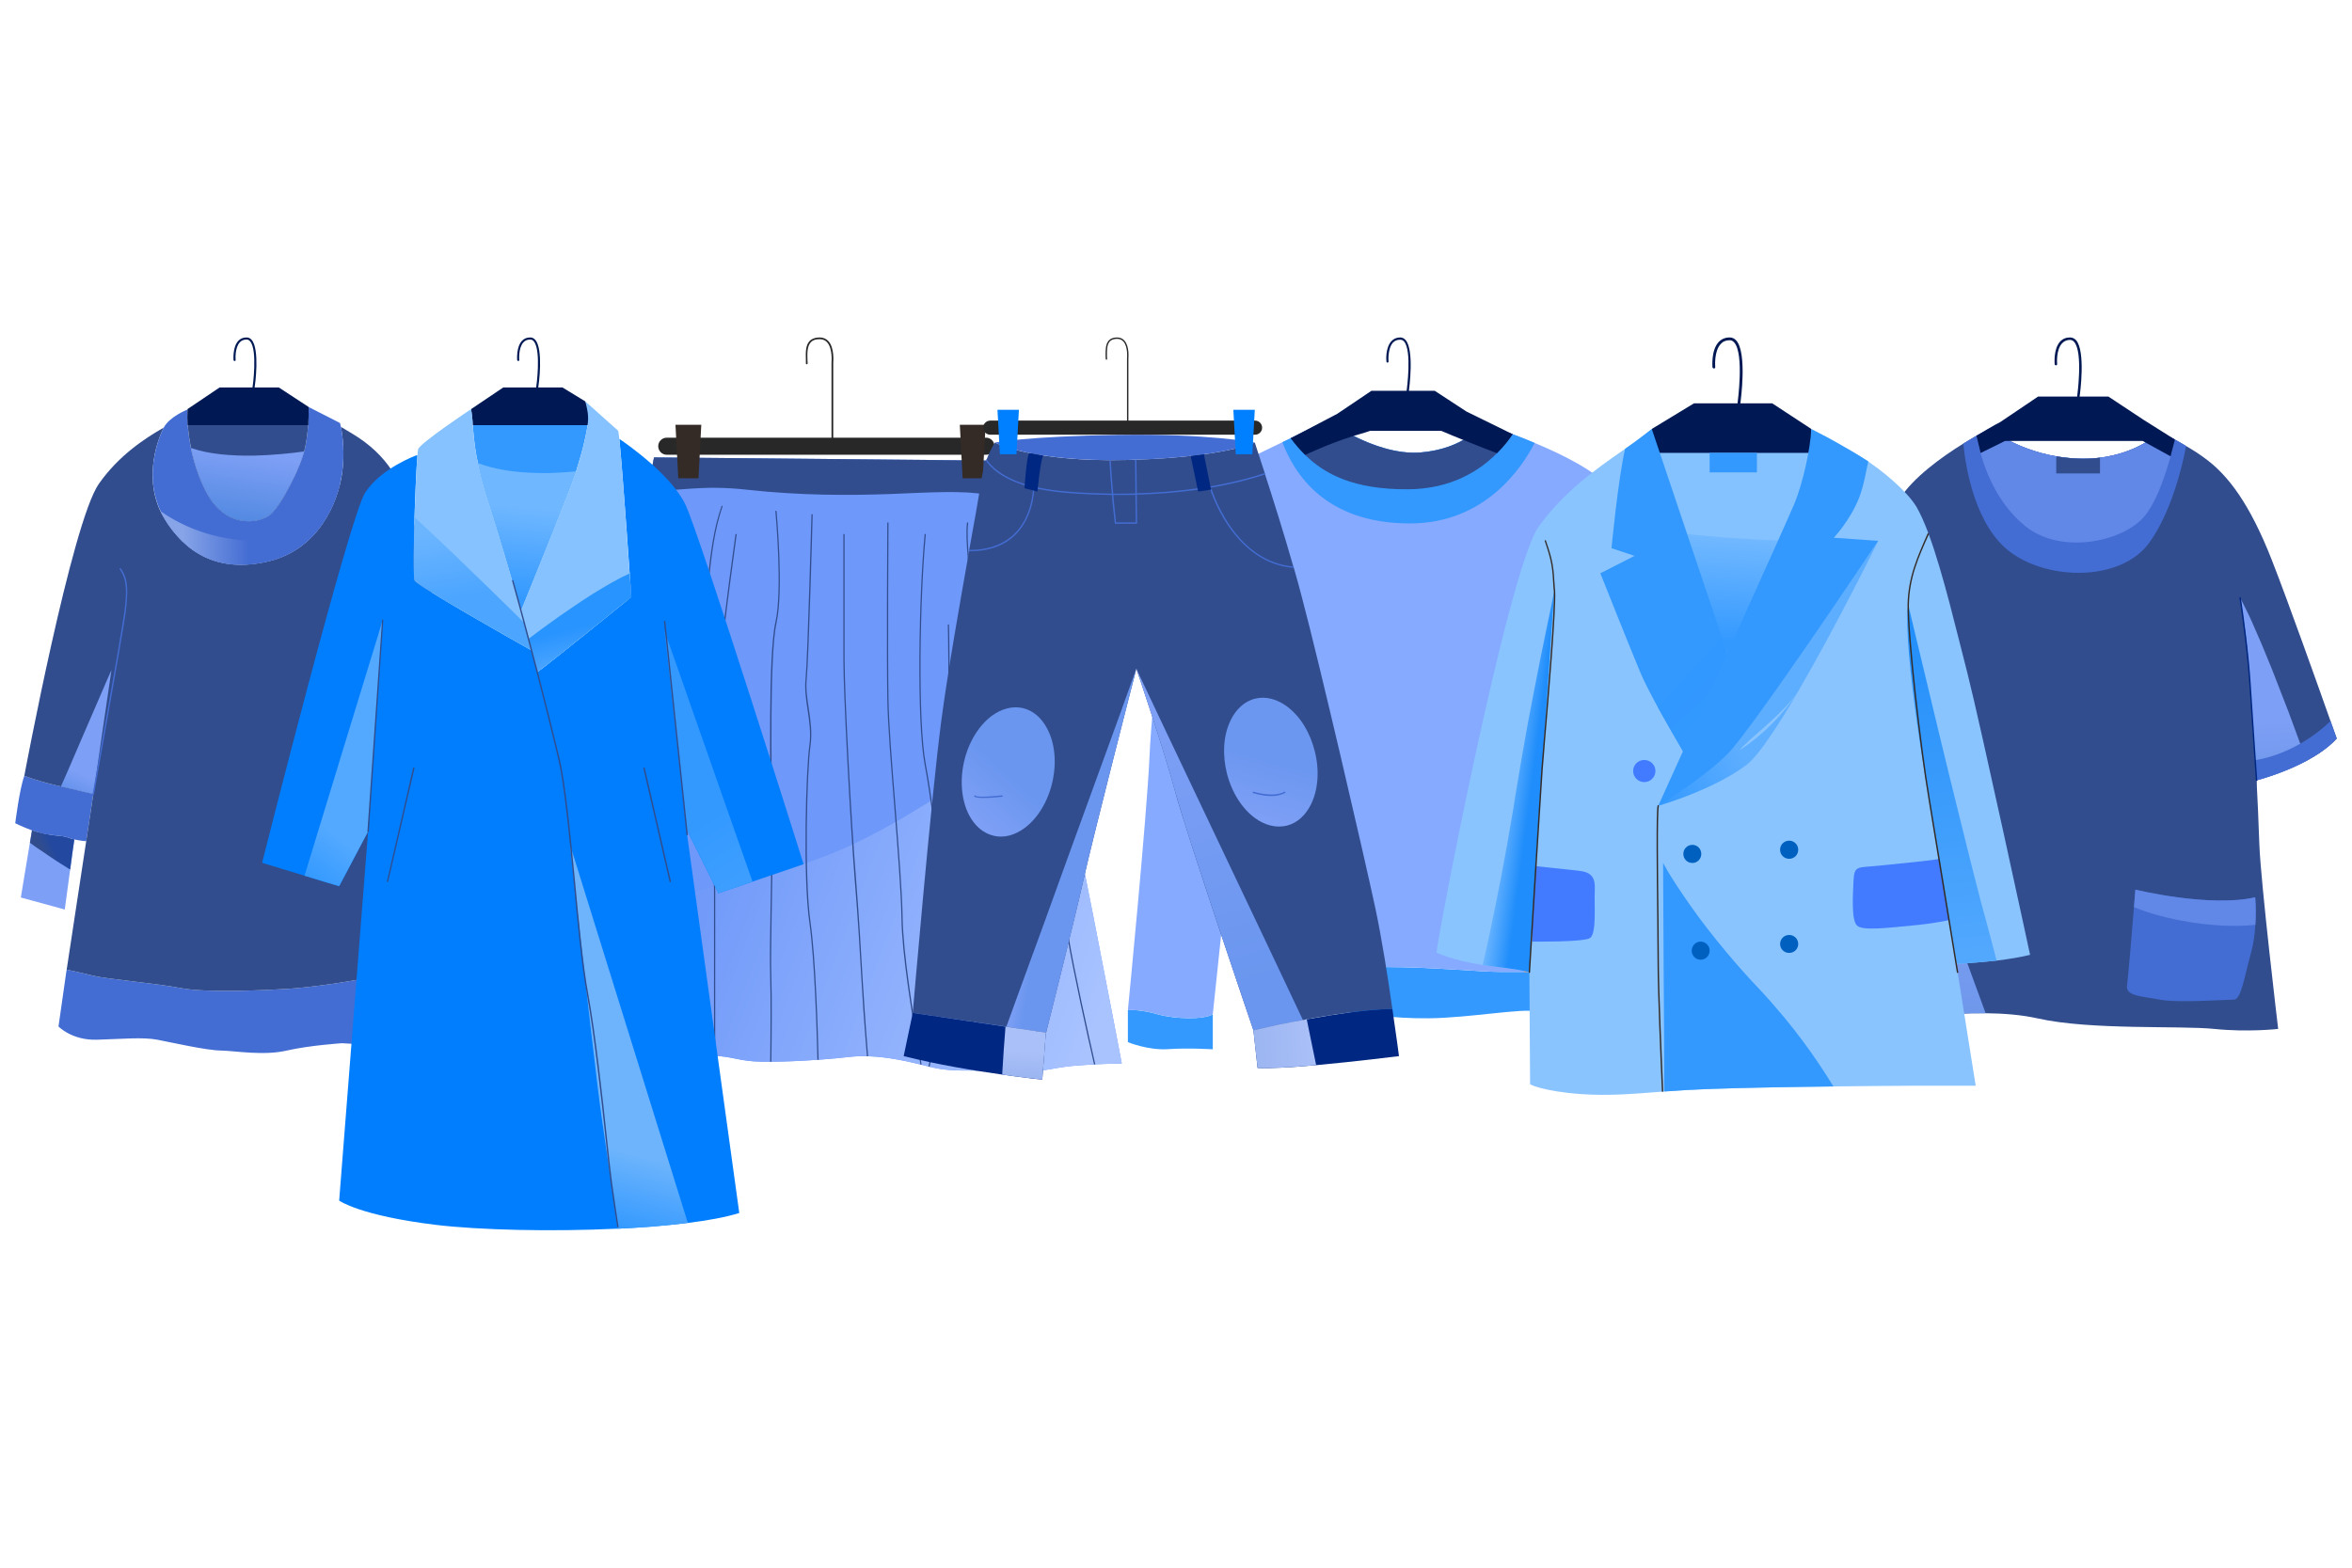 <?xml version="1.0" encoding="UTF-8"?>
<svg xmlns="http://www.w3.org/2000/svg" width="1200" height="800" viewBox="0 0 1200 800" fill="none">
  <path d="M33.752 496.422L33.93 495.266L33.752 496.511C33.752 496.452 33.752 496.422 33.752 496.422Z" fill="#314D8E"></path>
  <path d="M26.283 400.179C18.811 398.4 12.407 395.91 12.407 395.91C9.916 402.67 7.781 420.104 7.781 420.104C7.781 420.104 11.428 421.972 16.32 423.751C17.566 424.166 18.87 424.581 20.234 424.996C26.994 426.775 30.908 426.063 34.822 427.486C35.8 427.842 36.867 428.198 37.935 428.376C41.048 429.087 43.983 429.265 43.983 429.265L47.63 405.16C47.63 405.16 33.754 401.958 26.283 400.179Z" fill="#446DD3"></path>
  <path d="M243.763 394.842C234.868 398.756 209.963 403.025 209.963 403.025L215.656 426.507C215.656 426.507 218.591 426.241 221.793 426.33C222.623 426.33 223.424 426.359 224.195 426.419C228.108 426.774 234.513 424.995 238.071 422.505C239.316 421.704 241.006 420.993 242.696 420.459C245.809 419.481 248.744 419.036 248.744 419.036L243.763 394.842Z" fill="#446DD3"></path>
  <path d="M231.488 492.508C231.488 492.508 219.569 497.934 209.963 498.823C200.356 499.624 196.087 496.777 188.348 498.734C180.521 500.691 158.461 503.893 147.076 504.605C135.691 505.316 105.181 506.74 92.373 504.249C79.564 501.758 55.103 499.713 47.632 497.934C40.16 496.066 34.022 494.82 34.022 494.82L33.755 496.422L29.842 523.818C29.842 523.818 36.602 530.934 49.41 530.578C62.13 530.222 72.804 529.155 80.276 530.578C87.747 532.001 105.181 536.004 112.653 536.093C120.125 536.271 134.623 538.85 146.364 536.093C158.106 533.424 174.472 532.357 174.472 532.357C174.472 532.357 199.645 534.136 213.876 532.001C228.108 529.866 240.561 523.106 240.561 523.106L231.488 492.508Z" fill="#446DD3"></path>
  <path d="M230.061 398.845C235.043 397.6 239.935 396.265 243.76 394.842C243.76 394.842 214.94 279.12 209.959 262.665C204.978 246.298 198.04 232.333 179.894 221.392C177.7 220.088 175.714 218.902 173.935 217.834C174.735 221.837 176.07 231.266 174.469 242.028C172.334 256.26 162.727 280.454 136.754 286.503C110.87 292.551 94.148 281.877 83.563 264.088C73.067 246.298 79.561 226.018 83.563 218.19C73.779 223.794 60.614 232.422 50.474 246.832C36.598 266.578 12.404 395.91 12.404 395.91C12.404 395.91 18.809 398.4 26.28 400.179C27.703 400.535 29.393 400.891 31.084 401.335C38.555 403.025 47.628 405.16 47.628 405.16L43.981 429.265L34.019 494.82C34.019 494.82 40.156 496.066 47.628 497.934C55.1 499.713 79.561 501.758 92.369 504.249C105.178 506.739 135.687 505.316 147.072 504.605C158.458 503.893 180.517 500.691 188.345 498.734C196.083 496.777 200.353 499.624 209.959 498.734C219.566 497.934 231.485 492.508 231.485 492.508L209.959 403.025C209.959 403.025 220.01 401.246 230.061 398.845Z" fill="#314D8E"></path>
  <path d="M174.47 242.028C174.233 243.451 173.937 244.964 173.581 246.565C170.29 260.885 160.15 280.988 136.756 286.503C110.872 292.551 94.15 281.877 83.565 264.088C82.972 263.02 82.438 261.953 81.964 260.885C73.781 243.985 79.829 225.573 83.565 218.19C86.5 212.586 95.573 209.028 95.573 209.028C95.573 209.028 95.484 210.452 95.573 212.853C95.751 219.791 97.174 235.179 104.824 250.3C115.142 270.581 132.487 266.934 137.824 262.664C143.16 258.484 153.478 238.47 155.613 228.597C157.481 220.058 157.481 210.718 157.481 208.317C157.481 207.872 157.481 207.694 157.481 207.694L173.492 215.877C173.492 215.877 173.67 216.589 173.937 217.834C174.737 221.837 176.071 231.265 174.47 242.028Z" fill="#446DD3"></path>
  <path d="M157.216 216.945C156.949 220.503 156.505 224.595 155.615 228.597C155.497 229.19 155.348 229.783 155.17 230.376C152.324 240.694 142.896 258.751 137.826 262.665C132.489 266.934 115.144 270.581 104.826 250.301C101.001 242.74 98.777 235.18 97.443 228.597C96.553 224.15 96.02 220.147 95.842 216.945H157.216Z" fill="#314D8E"></path>
  <path d="M157.213 216.945H157.48V213.12V210.541C157.48 212.231 157.391 214.366 157.213 216.945Z" fill="#001954"></path>
  <path d="M95.661 216.945H95.75C95.691 215.463 95.632 214.158 95.572 213.031C95.572 214.543 95.572 216.144 95.661 216.945Z" fill="#001954"></path>
  <path d="M142.27 197.732H129.906C130.173 196.309 132.575 178.252 128.394 173.449C127.683 172.619 126.823 172.204 125.815 172.204C124.036 172.204 122.613 172.797 121.545 173.983C118.61 177.185 119.144 183.5 119.144 183.767C119.233 184.034 119.41 184.301 119.766 184.212C120.033 184.212 120.3 183.945 120.211 183.678C120.211 183.589 119.677 177.63 122.346 174.694C123.235 173.716 124.392 173.271 125.815 173.271C126.526 173.271 127.119 173.568 127.594 174.161C131.507 178.608 128.928 197.465 128.839 197.643C128.839 197.643 128.839 197.673 128.839 197.732H112.028L95.661 208.762C95.661 208.762 95.572 210.808 95.572 212.853C95.572 212.913 95.572 212.972 95.572 213.031C95.632 214.158 95.691 215.463 95.75 216.945H155.079H157.214C157.392 214.365 157.48 212.231 157.48 210.541V208.317V207.694L142.27 197.732Z" fill="#001954"></path>
  <path d="M31.084 401.335C34.464 402.047 38.111 402.936 41.135 403.648C42.084 400.268 42.973 396.858 43.804 393.419C41.046 392.974 38.111 392.796 35.087 392.262C33.782 395.287 32.448 398.311 31.084 401.335ZM35.087 392.262C38.111 392.796 41.046 392.974 43.804 393.419C45.405 387.192 46.65 380.966 47.984 374.651C45.938 374.828 44.426 375.54 42.203 375.718C39.831 381.233 37.459 386.748 35.087 392.262ZM42.203 375.718C44.426 375.54 45.938 374.828 47.984 374.651C49.941 365.4 51.898 356.149 54.566 347.076C53.973 348.44 53.38 349.834 52.787 351.257C49.289 359.381 45.761 367.535 42.203 375.718ZM41.135 403.648C44.871 404.537 47.628 405.16 47.628 405.16C48.162 401.305 48.725 397.481 49.318 393.686C49.23 393.774 47.273 394.041 43.804 393.419C42.973 396.858 42.084 400.268 41.135 403.648ZM43.804 393.419C47.273 394.041 49.23 393.774 49.318 393.686C50.327 386.688 51.335 379.721 52.343 372.783C51.987 373.494 50.475 374.473 47.984 374.651C46.65 380.966 45.405 387.192 43.804 393.419ZM47.984 374.651C50.475 374.473 51.987 373.494 52.343 372.783C53.825 362.465 55.337 352.176 56.879 341.917C56.108 343.637 55.337 345.357 54.566 347.076C51.898 356.149 49.941 365.4 47.984 374.651Z" fill="url(#paint0_linear_234_7637)"></path>
  <path d="M208.806 398.578C209.221 400.061 209.606 401.543 209.962 403.026C209.962 403.026 214.321 402.225 220.191 401.069C218.323 397.333 216.633 393.508 215.121 389.594C208.806 390.395 206.849 390.573 205.07 384.702C206.315 389.328 207.561 393.953 208.806 398.578ZM205.07 384.702C206.849 390.573 208.806 390.395 215.121 389.594C212.72 383.457 210.585 377.142 208.361 370.915C203.825 369.403 201.245 367.802 199.11 362.732C201.067 370.085 203.054 377.408 205.07 384.702ZM199.11 362.732C201.245 367.802 203.825 369.403 208.361 370.915C205.871 364.066 203.291 357.217 200.089 350.813C197.598 346.78 195.108 342.748 192.617 338.716C194.752 346.721 196.916 354.727 199.11 362.732ZM220.191 401.069C223.215 400.446 226.596 399.646 230.065 398.845C227.93 395.465 225.825 392.115 223.749 388.794C220.636 389.239 217.879 389.239 215.121 389.594C216.633 393.508 218.323 397.333 220.191 401.069ZM215.121 389.594C217.879 389.239 220.636 389.239 223.749 388.794C220.488 383.516 217.197 378.209 213.876 372.872C211.741 372.427 210.229 371.449 208.361 370.915C210.585 377.142 212.72 383.457 215.121 389.594ZM208.361 370.915C210.229 371.449 211.741 372.427 213.876 372.872C210.259 367.061 206.641 361.279 203.024 355.527C202.075 353.926 201.097 352.355 200.089 350.813C203.291 357.217 205.871 364.066 208.361 370.915Z" fill="url(#paint1_linear_234_7637)"></path>
  <path d="M104.824 250.301C110.339 261.241 117.989 265.244 124.749 265.867C125.104 263.91 125.816 259.996 126.439 255.549C118.433 255.104 107.937 250.745 101.266 242.117C102.245 244.786 103.401 247.543 104.824 250.301ZM101.266 242.117C107.937 250.745 118.433 255.104 126.439 255.549C127.15 251.279 127.862 246.476 128.484 242.028C118.611 242.028 106.959 240.16 98.865 234.557C99.517 236.988 100.317 239.508 101.266 242.117ZM98.865 234.557C106.959 240.16 118.611 242.028 128.484 242.028C129.018 238.382 129.463 235.001 129.73 232.511C118.522 232.689 106.692 231.888 97.441 228.597C97.797 230.495 98.272 232.481 98.865 234.557ZM124.749 265.867C130.441 266.489 135.422 264.621 137.824 262.664C139.692 261.241 142.094 257.95 144.584 253.77C140.848 255.371 133.377 255.904 126.439 255.549C125.816 259.996 125.104 263.91 124.749 265.867ZM126.439 255.549C133.377 255.904 140.848 255.371 144.584 253.77C146.897 249.856 149.298 245.231 151.344 240.783C145.829 241.939 136.846 242.117 128.484 242.028C127.862 246.476 127.15 251.279 126.439 255.549ZM128.484 242.028C136.846 242.117 145.829 241.939 151.344 240.783C152.945 237.047 154.368 233.4 155.169 230.376C148.409 231.355 139.247 232.244 129.73 232.511C129.463 235.001 129.018 238.382 128.484 242.028Z" fill="url(#paint2_linear_234_7637)"></path>
  <path d="M47.633 405.517C47.574 405.517 47.544 405.517 47.544 405.517C47.367 405.428 47.189 405.25 47.278 405.072C47.367 404.271 61.242 327.687 63.377 312.743C65.512 297.533 63.288 294.064 61.065 290.417C60.976 290.239 60.976 290.061 61.154 289.972C61.331 289.884 61.509 289.884 61.687 290.061C64 293.797 66.224 297.355 64.089 312.832C61.954 327.776 48.078 404.449 47.989 405.161C47.9 405.339 47.811 405.517 47.633 405.517Z" fill="#446DD3"></path>
  <path d="M209.962 403.381C209.784 403.381 209.695 403.204 209.606 403.115C208.895 399.646 191.728 319.592 191.016 312.031C190.394 305.36 192.173 297.533 196.086 290.061C196.175 289.883 196.353 289.883 196.531 289.972C196.709 290.061 196.798 290.239 196.709 290.417C192.884 297.711 191.105 305.449 191.728 312.031C192.439 319.503 210.14 402.136 210.318 402.937C210.407 403.115 210.229 403.292 210.051 403.381C210.051 403.381 210.022 403.381 209.962 403.381Z" fill="#446DD3"></path>
  <path d="M37.932 428.376L35.797 443.764L33.04 464.133L10.625 457.996L15.25 430.066L16.318 423.75C17.563 424.195 18.897 424.551 20.231 424.996C26.991 426.775 30.905 426.063 34.819 427.486C35.797 427.842 36.865 428.198 37.932 428.376Z" fill="#7D9FF5"></path>
  <path d="M15.25 430.066C17.296 431.578 19.431 433.09 21.654 434.513C24.234 436.292 26.813 438.071 29.304 439.672C28.592 437.893 26.991 434.157 27.347 432.112C23.255 431.4 19.342 430.777 15.339 429.71C15.339 429.829 15.309 429.947 15.25 430.066ZM15.339 429.71C19.342 430.777 23.255 431.4 27.347 432.112C27.703 430.244 28.236 428.287 28.503 426.419C24.323 425.974 20.32 425.085 16.317 423.75C15.962 425.707 15.635 427.694 15.339 429.71ZM29.304 439.672C31.616 441.184 33.84 442.519 35.797 443.764C36.212 440.858 36.598 437.923 36.953 434.958C33.751 433.98 30.638 432.734 27.347 432.112C26.991 434.157 28.592 437.893 29.304 439.672ZM27.347 432.112C30.638 432.734 33.751 433.98 36.953 434.958C37.25 432.764 37.576 430.57 37.932 428.376C36.864 428.198 35.797 427.842 34.819 427.486C32.862 426.775 30.816 426.597 28.503 426.419C28.236 428.287 27.703 430.244 27.347 432.112Z" fill="url(#paint3_linear_234_7637)"></path>
  <path d="M250.166 457.995L230.953 460.397L224.371 435.936L221.791 426.33C222.621 426.33 223.422 426.359 224.193 426.419C228.106 426.774 234.511 424.995 238.069 422.505C239.314 421.704 241.004 420.993 242.694 420.37C243.583 423.394 244.562 427.13 245.362 431.044C248.031 443.408 250.166 457.995 250.166 457.995Z" fill="#2869FF"></path>
  <path d="M224.371 435.936C228.64 436.025 232.554 435.402 235.934 434.513C235.222 432.467 234.333 430.688 233.443 428.909C229.885 429.977 226.505 430.243 222.858 430.243C223.392 432.141 223.896 434.039 224.371 435.936ZM222.858 430.243C226.505 430.243 229.885 429.977 233.443 428.909C232.821 427.753 232.287 426.597 231.753 425.44C229.085 426.241 226.327 426.685 224.193 426.419C223.422 426.359 222.621 426.33 221.791 426.33C222.147 427.634 222.503 428.939 222.858 430.243ZM235.934 434.513C239.937 433.535 243.139 432.2 245.362 431.044C244.829 428.731 244.384 426.419 243.85 424.373C240.203 425.618 237.179 427.842 233.443 428.909C234.333 430.688 235.222 432.467 235.934 434.513ZM233.443 428.909C237.179 427.842 240.203 425.618 243.85 424.373C243.435 422.95 243.05 421.615 242.694 420.37C241.004 420.993 239.314 421.704 238.069 422.505C236.379 423.75 234.155 424.729 231.753 425.44C232.287 426.597 232.821 427.753 233.443 428.909Z" fill="url(#paint4_linear_234_7637)"></path>
  <path d="M93.17 276.363C100.197 283.123 108.914 287.392 119.677 288.104C121.723 286.236 123.146 283.923 124.391 281.522C107.224 280.721 93.615 274.139 86.144 268.179C88.278 271.204 90.68 273.961 93.17 276.363ZM86.144 268.179C93.615 274.139 107.224 280.721 124.391 281.522C125.281 279.565 126.081 277.697 126.971 275.829C105.445 275.028 89.701 266.4 81.963 260.886C83.119 263.465 84.542 265.867 86.144 268.179ZM119.677 288.104C124.925 288.371 130.618 287.926 136.755 286.503C146.273 284.279 153.567 279.654 159.081 273.961C163.618 269.336 166.998 263.91 169.488 258.573C159.882 274.317 142.537 282.322 124.391 281.522C123.146 283.923 121.723 286.236 119.677 288.104ZM124.391 281.522C142.537 282.322 159.882 274.317 169.488 258.573C171.356 254.392 172.69 250.301 173.58 246.565C165.752 263.109 153.922 276.541 128.038 275.918C127.682 275.918 127.327 275.888 126.971 275.829C126.081 277.697 125.281 279.565 124.391 281.522Z" fill="url(#paint5_linear_234_7637)"></path>
  <path d="M572.34 542.764C572.34 542.764 566.559 542.764 558.82 543.12C558.642 543.12 558.435 543.149 558.197 543.209C554.551 543.387 550.548 543.654 546.545 544.009C539.696 544.721 536.405 545.699 531.78 546.233C531.542 546.233 531.335 546.263 531.157 546.322C527.332 546.767 522.44 546.945 513.99 546.589C507.852 546.322 502.782 546.322 498.424 546.322H497.801C488.729 546.322 482.502 546.411 474.586 544.454C474.467 544.454 474.378 544.424 474.319 544.365C474.082 544.306 473.874 544.246 473.696 544.187C472.57 543.95 471.413 543.683 470.227 543.387C469.99 543.327 469.782 543.268 469.605 543.209C461.51 541.252 452.26 539.295 442.92 539.028C442.742 539.028 442.535 539.028 442.297 539.028C439.214 538.91 436.16 539.028 433.136 539.384C428.688 539.918 423.262 540.362 417.659 540.807C417.481 540.807 417.273 540.807 417.036 540.807C408.942 541.43 400.403 541.786 393.554 541.786C393.376 541.786 393.168 541.786 392.931 541.786C389.64 541.875 386.704 541.786 384.481 541.608C376.209 540.985 372.74 539.117 364.912 538.85C364.675 538.85 364.467 538.85 364.289 538.85C362.599 538.761 360.732 538.85 358.686 538.939C345.966 539.829 341.697 544.454 327.376 538.939C327.198 538.88 326.99 538.821 326.753 538.761C326.575 538.702 326.397 538.643 326.219 538.583C320.082 536.538 312.077 536.271 304.783 536.627L304.16 536.716C294.465 537.249 286.282 538.939 286.282 538.939L287.883 527.999L288.416 524.619H279.521C279.521 524.619 283.346 508.519 284.592 486.904C284.769 484.681 285.036 481.834 285.481 478.276C289.217 446.7 303.715 366.913 311.721 342.185C318.125 322.261 326.308 275.474 330.667 250.212C332.357 240.606 333.424 234.112 333.691 233.401L511.855 235.091C511.855 235.091 512.656 241.495 515.235 247.811C516.303 250.479 516.658 252.436 516.836 254.749C517.103 258.04 517.014 262.131 517.726 270.226C519.06 284.191 526.621 308.74 532.135 325.641C535.871 337.293 536.939 357.929 538.273 372.161C538.896 378.743 539.518 383.902 540.586 386.215C543.966 393.419 572.34 542.764 572.34 542.764Z" fill="#6E98F9"></path>
  <path d="M516.837 254.749C513.013 254.126 508.565 253.325 504.207 252.525C491.576 250.212 476.277 251.191 454.751 252.08C433.137 252.881 408.142 252.881 381.547 249.945C356.819 247.188 345.967 251.013 330.668 250.212C332.358 240.606 333.425 234.112 333.692 233.401L511.856 235.091C511.856 235.091 512.657 241.495 515.236 247.811C516.304 250.479 516.659 252.436 516.837 254.749Z" fill="#314D8E"></path>
  <path d="M279.521 524.618C282.486 524.618 285.451 524.618 288.416 524.618C287.705 529.421 286.993 534.195 286.282 538.939C286.282 538.939 312.966 533.424 327.376 538.939C327.909 539.176 328.414 539.384 328.888 539.561C329.155 537.871 331.912 527.82 330.578 526.308C327.554 522.839 322.484 528.087 322.662 521.772C307.985 518.747 294.198 522.305 279.699 523.995C279.581 524.41 279.521 524.618 279.521 524.618ZM279.699 523.995C294.198 522.305 307.985 518.747 322.662 521.772C322.839 516.168 323.996 503.626 324.618 488.594C310.831 488.149 297.845 490.017 284.236 491.796C282.99 508.34 280.322 520.971 279.699 523.995ZM285.481 478.276C284.947 482.723 284.592 487.26 284.236 491.796C297.845 490.017 310.831 488.149 324.618 488.594C324.885 481.923 323.106 473.117 327.732 468.491C315.279 469.826 303.449 472.939 291.707 475.874C289.573 476.704 287.497 477.505 285.481 478.276ZM291.707 475.874C303.449 472.939 315.279 469.826 327.732 468.491C333.157 462.977 341.43 461.553 347.567 457.106C335.47 460.664 323.729 464.489 312.788 468.314C305.406 470.893 298.29 473.473 291.707 475.874ZM330.578 526.308C331.912 527.82 329.155 537.871 328.888 539.561C342.052 544.098 346.411 539.739 358.686 538.939C371.316 538.138 374.341 540.896 384.481 541.607C394.621 542.319 418.726 541.074 433.136 539.383C444.343 538.049 456.084 540.095 466.313 542.408C466.669 541.073 466.58 537.693 466.313 532.712C464.89 530.755 463.2 528.354 461.599 525.419C460.799 521.06 459.998 515.456 459.109 508.874C434.47 508.163 410.987 515.367 386.704 517.502C375.942 518.481 365.09 517.146 354.327 518.303C343.564 519.459 333.602 524.262 322.662 521.772C322.484 528.087 327.554 522.839 330.578 526.308ZM322.662 521.772C333.602 524.262 343.564 519.459 354.327 518.303C365.09 517.146 375.942 518.481 386.704 517.502C410.987 515.367 434.47 508.163 459.109 508.874C457.241 496.066 455.373 479.877 453.505 464.311C449.057 465.378 444.58 466.386 440.074 467.335C421.039 471.338 402.715 477.475 383.413 480.411C375.141 481.656 366.691 481.745 358.33 482.901C347.033 484.413 336.093 489.039 324.618 488.594C323.996 503.626 322.839 516.168 322.662 521.772ZM324.618 488.594C336.093 489.039 347.033 484.413 358.33 482.901C366.691 481.745 375.141 481.656 383.413 480.411C402.715 477.475 421.039 471.338 440.074 467.335C444.58 466.386 449.057 465.378 453.505 464.311C452.793 456.928 450.659 448.923 450.747 441.184C430.823 447.944 410.365 454.616 389.64 458.618C379.944 460.486 370.16 461.109 360.465 462.621C349.524 464.311 338.761 467.246 327.732 468.491C323.106 473.117 324.885 481.923 324.618 488.594ZM327.732 468.491C338.761 467.246 349.524 464.311 360.465 462.621C370.16 461.109 379.944 460.486 389.64 458.618C410.365 454.616 430.823 447.944 450.747 441.184C450.925 432.645 456.262 426.597 458.308 418.68C437.761 430.51 416.324 440.562 389.551 446.254C375.586 449.279 361.354 453.014 347.567 457.106C341.43 461.553 333.157 462.977 327.732 468.491ZM461.599 525.419C463.2 528.354 464.89 530.755 466.313 532.712C466.58 537.693 466.669 541.073 466.313 542.408C469.16 543.119 472.006 543.831 474.586 544.454C486.416 547.389 494.51 545.699 513.99 546.588C529.2 547.211 532.758 546.055 539.607 544.987C541.119 540.095 536.85 531.823 536.049 526.931C534.567 518.57 533.084 510.208 531.602 501.847C507.497 504.96 483.57 510.475 459.109 508.874C459.998 515.456 460.799 521.06 461.599 525.419ZM459.109 508.874C483.57 510.475 507.497 504.96 531.602 501.847C528.489 484.146 524.842 463.243 521.639 444.475C499.402 452.748 476.632 458.885 453.505 464.311C455.373 479.877 457.241 496.066 459.109 508.874ZM453.505 464.311C476.632 458.885 499.402 452.748 521.639 444.475C519.149 433.001 516.569 422.327 514.702 414.144C494.51 424.996 472.095 433.09 450.747 441.184C450.659 448.923 452.793 456.928 453.505 464.311ZM450.747 441.184C472.095 433.09 494.51 424.996 514.702 414.144C512.656 404.982 512.033 395.82 511.41 386.481C492.375 397.422 475.653 408.629 458.308 418.68C456.262 426.597 450.925 432.645 450.747 441.184ZM536.049 526.931C536.85 531.823 541.119 540.095 539.607 544.987C541.564 544.631 543.788 544.276 546.545 544.009C559.265 542.764 572.34 542.764 572.34 542.764C572.34 542.764 569.583 527.998 565.58 507.451C554.462 507.184 543.076 500.335 531.602 501.847C533.084 510.208 534.567 518.57 536.049 526.931ZM531.602 501.847C543.076 500.335 554.462 507.184 565.58 507.451C561.488 486.103 556.152 458.618 551.348 435.136C541.92 439.494 531.335 440.917 521.639 444.475C524.842 463.243 528.489 484.146 531.602 501.847ZM521.639 444.475C531.335 440.917 541.92 439.494 551.348 435.136C548.146 419.125 545.211 404.982 543.165 395.998C533.648 401.869 524.575 408.896 514.702 414.144C516.569 422.327 519.149 433.001 521.639 444.475ZM514.702 414.144C524.575 408.896 533.648 401.869 543.165 395.998C542.009 390.661 541.03 387.192 540.586 386.214C539.518 383.901 538.896 378.742 538.273 372.16C528.666 376.785 519.861 381.589 511.41 386.481C512.033 395.82 512.656 404.982 514.702 414.144Z" fill="url(#paint6_linear_234_7637)"></path>
  <path d="M314.123 390.129C313.589 395.555 310.654 408.541 307.363 423.484C303.36 441.808 298.735 462.533 297.489 473.918C295.977 486.46 291.352 510.921 287.883 527.999L288.417 524.619H287.972C291.263 507.808 295.443 485.571 296.778 473.829C298.112 462.444 302.737 441.63 306.74 423.396C310.031 408.452 312.966 395.466 313.5 390.04C313.5 389.862 313.678 389.773 313.856 389.773C314.034 389.773 314.123 389.951 314.123 390.129Z" fill="#314D8E"></path>
  <path d="M341.161 285.881C341.161 287.749 339.916 331.778 336.536 341.829C333.244 351.792 331.91 366.201 331.021 380.255C330.131 393.686 322.215 432.379 322.126 432.824C322.126 433.179 317.856 469.826 314.12 488.239C311.007 503.36 306.649 526.398 304.781 536.627L304.158 536.716C306.026 526.22 310.563 502.559 313.498 488.15C317.234 469.737 321.503 433.091 321.503 432.735C321.592 432.29 329.509 393.597 330.398 380.255C331.288 366.112 332.622 351.614 335.913 341.651C339.293 331.689 340.538 286.325 340.538 285.881C340.538 285.703 340.716 285.614 340.894 285.614C341.072 285.614 341.161 285.703 341.161 285.881Z" fill="#314D8E"></path>
  <path d="M368.649 258.484C364.646 270.048 363.223 282.145 361.8 294.953C361.444 298.096 361.059 301.298 360.644 304.56C359.843 310.786 359.487 318.969 359.132 327.686C358.42 342.274 357.709 358.818 354.684 368.514C350.237 383.279 343.566 426.419 341.164 443.764C340.275 450.435 340.275 455.416 340.275 459.864C340.275 466.179 340.275 471.605 337.784 479.788C334.671 490.284 329.245 523.373 326.754 538.761C326.577 538.702 326.399 538.643 326.221 538.583C328.622 523.106 334.048 490.106 337.161 479.61C339.652 471.516 339.652 466.09 339.652 459.864C339.652 455.416 339.652 450.435 340.541 443.675C342.943 426.33 349.614 383.19 354.151 368.336C357.086 358.729 357.797 342.185 358.509 327.686C358.865 318.969 359.221 310.697 360.021 304.471C360.436 301.209 360.822 298.007 361.177 294.864C362.601 282.056 364.024 269.959 368.115 258.306C368.115 258.128 368.293 258.039 368.471 258.128C368.649 258.128 368.738 258.306 368.649 258.484Z" fill="#314D8E"></path>
  <path d="M375.853 272.805C375.853 273.249 369.537 317.368 368.737 330.799C368.47 334.713 368.381 340.05 368.292 346.365C368.114 361.397 367.936 380.165 364.912 387.993C362.243 394.931 362.955 407.917 363.845 424.462C364.289 433.89 364.912 444.564 364.912 455.594V538.85C364.675 538.85 364.467 538.85 364.289 538.85V455.594C364.289 444.564 363.667 433.89 363.222 424.551C362.243 407.917 361.621 394.842 364.289 387.815C367.314 379.988 367.491 361.308 367.669 346.365C367.758 340.05 367.847 334.624 368.025 330.71C368.915 317.368 375.23 273.16 375.23 272.716C375.319 272.538 375.497 272.449 375.586 272.449C375.764 272.538 375.942 272.627 375.853 272.805Z" fill="#314D8E"></path>
  <path d="M396.222 317.724C392.575 334.001 393.642 395.198 394.087 421.26V423.839C394.354 436.292 393.998 451.502 393.731 464.934C393.553 478.187 393.287 490.64 393.553 498.289C393.909 508.963 393.731 529.688 393.553 541.785C393.376 541.785 393.168 541.785 392.931 541.785C393.109 529.688 393.287 508.963 392.931 498.378C392.664 490.64 392.842 478.187 393.109 464.934C393.376 451.502 393.642 436.292 393.465 423.839L393.376 421.349C392.931 395.198 391.863 334.001 395.599 317.546C399.335 300.912 395.599 261.33 395.599 260.974C395.51 260.797 395.688 260.619 395.866 260.619C396.044 260.619 396.222 260.708 396.222 260.886C396.222 261.33 399.958 300.912 396.222 317.724Z" fill="#314D8E"></path>
  <path d="M417.657 540.807C417.479 540.807 417.272 540.807 417.034 540.807C416.679 526.486 415.611 489.573 412.943 470.894C409.563 447.589 411.164 392.53 412.943 380.255C413.832 373.94 412.854 367.802 411.964 361.843C411.164 356.506 410.452 351.347 410.986 346.365C412.053 335.959 413.921 263.376 414.01 262.665C414.01 262.487 414.188 262.309 414.277 262.309C414.455 262.309 414.633 262.487 414.633 262.665C414.633 263.376 412.676 335.958 411.608 346.454C411.075 351.347 411.875 356.417 412.676 361.754C413.565 367.802 414.455 373.94 413.565 380.344C411.786 392.619 410.274 447.589 413.565 470.805C416.234 489.484 417.301 526.397 417.657 540.807Z" fill="#314D8E"></path>
  <path d="M442.92 539.028C442.742 539.028 442.534 539.028 442.297 539.028C442.03 535.559 441.675 531.379 441.319 526.753C440.785 520.26 440.162 511.098 439.54 500.424C438.739 486.104 437.672 468.225 436.16 450.08C433.669 418.681 430.289 354.015 430.289 336.67V272.805C430.289 272.627 430.378 272.449 430.556 272.449C430.734 272.449 430.912 272.627 430.912 272.805V336.67C430.912 354.015 434.292 418.681 436.871 450.08C438.294 468.136 439.362 486.015 440.162 500.424C440.874 511.009 441.408 520.26 441.941 526.664C442.297 531.379 442.653 535.559 442.92 539.028Z" fill="#314D8E"></path>
  <path d="M470.226 543.387C469.989 543.328 469.782 543.268 469.604 543.209C469.248 540.985 468.714 537.961 468.092 534.314C465.156 516.703 460.175 487.083 459.908 468.403C459.73 455.506 457.951 433.18 456.261 411.565C454.571 390.662 452.881 369.137 452.704 357.04C452.259 332.757 452.704 267.558 452.704 266.846C452.704 266.668 452.881 266.579 453.059 266.579C453.237 266.579 453.326 266.668 453.326 266.846C453.326 267.558 452.881 332.757 453.326 357.04C453.504 369.137 455.194 390.662 456.884 411.476C458.574 433.091 460.353 455.506 460.531 468.403C460.887 486.994 465.779 516.614 468.714 534.225C469.337 537.961 469.871 541.163 470.226 543.387Z" fill="#314D8E"></path>
  <path d="M480.988 452.925C480.81 452.925 480.721 452.836 480.632 452.747C480.543 452.303 480.188 449.456 479.298 442.874C477.697 429.888 474.673 405.783 471.737 390.128C467.557 367.891 468.802 303.581 471.737 272.716C471.737 272.627 471.915 272.449 472.093 272.449C472.271 272.449 472.36 272.627 472.36 272.805C469.425 303.581 468.179 367.802 472.36 390.039C475.295 405.694 478.32 429.799 479.921 442.785C480.632 448.033 481.166 452.214 481.255 452.57C481.344 452.659 481.255 452.836 481.077 452.925C481.018 452.925 480.988 452.925 480.988 452.925Z" fill="#314D8E"></path>
  <path d="M484.195 413.967C484.106 419.57 484.106 424.818 484.106 429.888C484.106 445.01 484.106 458.085 481.26 473.028C479.214 483.613 478.502 498.735 477.791 512.077C477.168 523.907 476.723 534.047 475.478 539.028C475.004 540.985 474.618 542.764 474.322 544.365C474.085 544.306 473.877 544.247 473.699 544.187C473.996 542.586 474.381 540.807 474.856 538.85C476.101 533.958 476.546 523.818 477.168 512.077C477.88 498.646 478.591 483.524 480.637 472.851C483.484 457.996 483.484 445.01 483.484 429.888C483.484 424.818 483.484 419.57 483.572 413.878C484.017 391.374 484.017 333.646 483.572 318.97C483.572 318.792 483.75 318.614 483.928 318.614C484.106 318.614 484.195 318.703 484.195 318.881C484.64 333.646 484.64 391.374 484.195 413.967Z" fill="#314D8E"></path>
  <path d="M498.426 546.322H497.803C496.38 532.001 494.156 503.538 495.401 483.08C497.358 451.859 497.892 425.975 496.913 413.966C496.469 408.096 496.291 402.759 496.202 398.045C496.024 391.996 495.846 386.837 495.046 383.279C493.8 376.964 493.355 372.25 493.355 372.161C493.355 371.983 493.444 371.894 493.622 371.894C493.8 371.805 493.978 371.983 493.978 372.161C493.978 372.161 494.423 376.875 495.668 383.19C496.469 386.748 496.647 391.729 496.824 397.956C496.913 402.759 497.091 408.096 497.625 413.878C498.603 425.975 497.981 451.859 496.113 483.08C494.868 503.093 497.002 532.001 498.426 546.322Z" fill="#314D8E"></path>
  <path d="M531.779 546.233C531.542 546.233 531.334 546.262 531.157 546.322C530.356 543.031 529.822 539.117 529.733 534.758C529.644 529.866 528.666 524.707 527.51 518.925C525.909 510.742 523.863 500.691 523.329 486.459C522.795 470.093 520.75 455.772 518.882 443.141C517.992 436.915 517.103 431.044 516.569 425.618C515.768 417.969 512.033 400.357 508.119 381.678C503.671 360.597 499.046 338.716 498.868 331.6C498.69 326.708 497.623 317.991 496.467 308.829C494.51 292.996 492.286 275.028 493.353 266.845C493.353 266.667 493.531 266.489 493.709 266.578C493.887 266.578 493.976 266.756 493.976 266.934C492.909 275.028 495.132 292.907 497.089 308.74C498.246 317.902 499.313 326.619 499.491 331.6C499.669 338.627 504.294 360.419 508.742 381.589C512.655 400.268 516.391 417.88 517.192 425.529C517.725 430.955 518.615 436.826 519.504 443.052C521.372 455.683 523.418 470.004 524.041 486.459C524.485 500.602 526.531 510.653 528.132 518.748C529.289 524.618 530.267 529.777 530.356 534.758C530.445 539.028 530.979 543.031 531.779 546.233Z" fill="#314D8E"></path>
  <path d="M558.82 543.12C558.643 543.12 558.435 543.15 558.198 543.209C554.729 528.266 547.702 496.511 544.5 477.654C541.831 461.643 538.362 448.657 534.982 436.115C533.114 429.088 531.157 421.794 529.29 413.967C526.532 401.959 525.109 387.905 523.864 375.452C522.885 365.401 521.907 355.883 520.395 349.479C517.104 335.247 510.788 295.665 510.699 295.22L503.939 266.935C503.85 266.757 503.939 266.579 504.117 266.579C504.295 266.49 504.473 266.579 504.562 266.757L511.322 295.131C511.411 295.576 517.726 335.069 521.017 349.301C522.529 355.794 523.508 365.312 524.486 375.452C525.732 387.816 527.155 401.87 529.912 413.878C531.78 421.616 533.737 428.91 535.605 436.026C538.985 448.568 542.454 461.554 545.122 477.565C548.325 496.333 555.44 528.354 558.82 543.12Z" fill="#314D8E"></path>
  <path d="M503.05 223.349H340.185C337.783 223.349 335.826 225.306 335.826 227.708C335.826 230.109 337.783 232.066 340.185 232.066H503.05C505.451 232.066 507.408 230.109 507.408 227.708C507.408 225.306 505.451 223.349 503.05 223.349Z" fill="#282828"></path>
  <path d="M356.374 244.075H346.056L344.633 216.767H357.797L356.374 244.075Z" fill="#342B26"></path>
  <path d="M501.359 244.075H491.13L489.707 216.767H502.871L501.359 244.075Z" fill="#342B26"></path>
  <path d="M424.683 226.73C424.416 226.73 424.238 226.552 424.238 226.285V185.013C424.238 184.924 424.949 177.986 422.014 174.695C421.065 173.627 419.79 173.094 418.189 173.094C416.144 173.094 414.72 173.538 413.742 174.606C411.785 176.563 411.874 180.298 411.963 183.501C412.022 184.212 412.052 184.864 412.052 185.457C412.052 185.724 411.874 185.902 411.607 185.902C411.34 185.902 411.162 185.724 411.162 185.457C411.162 184.864 411.162 184.242 411.162 183.59C411.073 180.121 410.896 176.207 413.119 173.983C414.305 172.797 415.995 172.204 418.189 172.204C420.028 172.204 421.54 172.856 422.726 174.161C425.839 177.63 425.127 184.835 425.127 185.102V226.285C425.127 226.552 424.86 226.73 424.683 226.73Z" fill="#282828"></path>
  <path d="M1192.22 376.875C1188.13 381.411 1182.52 385.147 1176.83 388.26C1165.62 394.22 1153.79 397.511 1151.66 398.133C1151.42 398.193 1151.3 398.222 1151.3 398.222C1151.3 398.222 1151.33 398.341 1151.39 398.578C1151.39 399.023 1151.39 400.001 1151.48 401.425V401.78C1151.75 406.939 1152.28 417.435 1152.73 430.867C1153.44 450.435 1162.33 525.063 1162.33 525.063C1162.33 525.063 1147.03 526.842 1129.69 525.063C1112.26 523.284 1066.8 525.775 1039.76 519.726C1031.49 517.858 1022.15 517.147 1013.08 517.058C992.709 516.791 974.029 519.726 974.029 519.726C974.029 519.726 971.539 509.052 971.183 493.042C970.827 477.031 974.385 453.637 975.808 445.098C976.787 439.05 977.854 420.548 978.299 410.408C978.477 407.117 978.566 404.716 978.655 403.915C978.655 403.678 978.655 403.559 978.655 403.559L978.299 403.203L974.741 400.357C974.741 400.357 950.191 394.664 940.585 386.837C931.067 379.009 921.816 370.47 921.816 370.47C921.816 370.47 922.706 368.158 924.218 364.066C932.135 343.163 957.307 277.163 967.447 257.684C967.625 257.387 967.803 257.091 967.981 256.794C968.514 255.786 968.989 254.956 969.404 254.304C976.075 243.808 990.307 233.401 1001.69 226.374C1004.09 224.862 1006.32 223.616 1008.36 222.371C1011.12 220.859 1013.52 219.614 1015.21 218.724C1015.21 218.724 1032.65 232.956 1060.04 234.023C1087.35 235.091 1101.94 220.503 1101.94 220.503C1101.94 220.503 1105.14 221.926 1109.68 224.328C1111.45 225.306 1113.41 226.374 1115.37 227.619C1118.93 229.665 1122.66 232.066 1126.13 234.735C1136.81 242.918 1147.75 256.794 1159.13 285.88C1167.85 308.206 1182.61 349.745 1189.02 367.891C1191.06 373.495 1192.22 376.875 1192.22 376.875Z" fill="#314D8E"></path>
  <path d="M974.03 519.726C974.03 519.726 982.035 518.481 993.332 517.681C991.998 514.123 991.108 508.519 989.863 501.759C983.903 501.848 977.499 503.449 971.895 505.673C972.785 514.39 974.03 519.726 974.03 519.726ZM971.184 493.042C971.272 497.756 971.539 502.026 971.895 505.673C977.499 503.449 983.903 501.848 989.863 501.759C987.639 489.395 985.949 477.12 984.526 464.845C980.968 464.4 976.432 461.287 973.318 462.088C972.073 471.961 971.006 483.791 971.184 493.042ZM975.809 445.099C975.186 448.657 974.208 454.883 973.318 462.088C976.432 461.287 980.968 464.4 984.526 464.845C982.569 448.212 980.968 431.578 978.833 414.856C978.566 413.611 978.122 411.476 978.299 410.409C977.855 420.549 976.787 439.05 975.809 445.099ZM993.332 517.681C999.202 517.236 1006.05 516.969 1013.08 517.058C1011.3 512.166 1009.25 506.651 1007.12 500.78C1001.07 500.425 995.022 501.581 989.863 501.759C991.108 508.519 991.998 514.123 993.332 517.681ZM989.863 501.759C995.022 501.581 1001.07 500.425 1007.12 500.78C1002.67 488.772 997.779 475.163 993.332 462.177C989.507 461.465 987.728 465.201 984.526 464.845C985.949 477.12 987.639 489.395 989.863 501.759ZM984.526 464.845C987.728 465.201 989.507 461.465 993.332 462.177C987.283 444.654 981.946 428.198 979.545 418.325C979.248 417.08 979.011 415.924 978.833 414.856C980.968 431.578 982.569 448.212 984.526 464.845Z" fill="url(#paint7_linear_234_7637)"></path>
  <path d="M1151.3 398.222C1151.3 398.222 1150.32 386.036 1149.26 369.492C1149.7 370.47 1153.17 368.603 1157.62 366.646C1160.2 378.654 1160.55 390.306 1162.15 394.753C1155.84 397.066 1151.3 398.222 1151.3 398.222ZM1162.15 394.753C1160.55 390.306 1160.2 378.654 1157.62 366.646C1160.64 365.311 1164.2 363.799 1167.58 363.177C1171.05 372.516 1174.25 381.322 1176.83 388.26C1171.67 390.929 1166.51 393.152 1162.15 394.753ZM1149.26 369.492C1148.9 363.71 1148.55 357.484 1148.1 351.08C1147.74 344.853 1147.3 338.894 1146.77 333.379C1147.39 334.802 1150.41 341.117 1153.53 341.117C1154.68 349.834 1155.66 358.551 1157.62 366.646C1153.17 368.603 1149.7 370.47 1149.26 369.492ZM1157.62 366.646C1155.66 358.551 1154.68 349.834 1153.53 341.117C1155.57 341.028 1156.73 340.673 1159.04 341.206C1161.89 348.5 1164.82 356.061 1167.58 363.177C1164.2 363.799 1160.64 365.311 1157.62 366.646ZM1146.77 333.379C1145.08 316.923 1142.94 305.093 1142.94 305.093C1144.01 307.139 1145.17 309.363 1146.41 311.942C1150.41 320.837 1152.1 330.977 1153.53 341.117C1150.41 341.117 1147.39 334.802 1146.77 333.379ZM1153.53 341.117C1152.1 330.977 1150.41 320.837 1146.41 311.942C1147.3 313.721 1148.19 315.619 1149.08 317.635C1152.19 324.573 1155.66 332.756 1159.04 341.206C1156.73 340.673 1155.57 341.028 1153.53 341.117Z" fill="url(#paint8_linear_234_7637)"></path>
  <path d="M1115.37 227.619C1112.97 240.161 1107.27 262.042 1096.6 276.897C1082.37 296.643 1045.45 296.554 1025.53 281.611C1008.1 268.535 1002.94 239.538 1001.69 226.374C1004.09 224.862 1006.32 223.616 1008.36 222.371C1011.12 220.859 1013.52 219.614 1015.21 218.724C1015.21 218.724 1032.65 232.956 1060.04 234.023C1087.35 235.091 1101.94 220.503 1101.94 220.503C1101.94 220.503 1105.14 221.926 1109.68 224.328C1111.45 225.306 1113.41 226.374 1115.37 227.619Z" fill="#446DD3"></path>
  <path d="M1109.68 224.328C1106.92 235.802 1101.32 255.638 1093.4 264.266C1082.01 276.63 1051.51 283.034 1033.36 268.535C1016.99 255.282 1010.77 234.824 1008.37 222.371C1011.12 220.859 1013.52 219.614 1015.21 218.724C1015.21 218.724 1028.11 229.22 1049.1 232.867C1052.54 233.46 1056.19 233.845 1060.04 234.023C1064.14 234.201 1067.87 234.023 1071.43 233.579C1091.44 231.088 1101.94 220.503 1101.94 220.503C1101.94 220.503 1105.14 221.926 1109.68 224.328Z" fill="#6288E7"></path>
  <path d="M979.01 395.732L978.655 403.56L974.741 400.357C974.741 400.357 950.191 394.665 940.585 386.837C931.067 379.01 921.816 370.471 921.816 370.471C921.816 370.471 922.706 368.158 924.218 364.066C931.868 370.649 942.097 377.853 955.528 383.635C970.471 390.039 970.116 393.242 979.01 395.732Z" fill="#446DD3"></path>
  <path d="M1151.3 398.223L1150.59 387.905C1166.6 385.414 1181.28 375.719 1189.02 367.891C1191.06 373.495 1192.22 376.875 1192.22 376.875C1179.41 391.107 1151.3 398.223 1151.3 398.223Z" fill="#446DD3"></path>
  <path d="M1150.68 471.961C1150.42 476.497 1149.79 481.567 1148.46 486.281C1144.9 499.09 1143.48 510.12 1139.65 510.12C1135.74 510.12 1111.19 511.899 1101.94 510.12C1092.69 508.341 1084.51 508.341 1085.22 503.004C1085.75 499.179 1087.71 475.963 1088.77 462.888C1089.22 457.64 1089.49 453.993 1089.49 453.993C1089.49 453.993 1127.2 463.244 1150.59 457.907C1150.59 457.907 1151.22 464.133 1150.68 471.961Z" fill="#446DD3"></path>
  <path d="M1093.58 214.188L1075.7 202.358H1061.02C1061.29 200.668 1064.14 179.32 1059.24 173.627C1058.35 172.678 1057.32 172.204 1056.13 172.204C1054.06 172.204 1052.37 172.916 1051.06 174.339C1047.59 178.164 1048.3 185.546 1048.3 185.902C1048.3 186.169 1048.66 186.436 1049.01 186.436C1049.37 186.436 1049.64 186.08 1049.55 185.724C1049.55 185.635 1048.93 178.608 1052.04 175.228C1053.11 174.072 1054.44 173.449 1056.13 173.449C1056.96 173.449 1057.67 173.805 1058.27 174.517C1062.89 179.854 1059.78 202.091 1059.78 202.269C1059.78 202.328 1059.78 202.358 1059.78 202.358H1039.85L1020.46 215.433C1018.24 216.412 1008.37 222.371 1008.37 222.371L1010.5 231.177L1022.95 225.04H1090.73H1093.22L1107.45 232.867L1109.68 224.328L1093.58 214.188Z" fill="#001954"></path>
  <path d="M1150.68 471.961C1129.33 474.185 1103 468.937 1088.77 462.888C1089.22 457.64 1089.48 453.993 1089.48 453.993C1089.48 453.993 1127.2 463.244 1150.59 457.907C1150.59 457.907 1151.21 464.133 1150.68 471.961Z" fill="#6288E7"></path>
  <path d="M1071.43 233.579V241.584H1049.1V232.867C1052.54 233.46 1056.19 233.845 1060.04 234.023C1064.13 234.201 1067.87 234.023 1071.43 233.579Z" fill="#314D8E"></path>
  <path d="M971.539 276.808C971.539 277.074 971.361 277.163 971.183 277.252C971.005 277.252 970.827 277.074 970.827 276.897C970.827 276.719 970.205 266.756 967.447 257.684C967.625 257.387 967.803 257.091 967.981 256.794C970.827 266.134 971.45 276.719 971.539 276.808Z" fill="#002781"></path>
  <path d="M978.657 403.915C978.39 403.826 978.301 403.737 978.301 403.471C978.301 402.848 982.481 334.891 978.657 326.886C978.568 326.708 978.657 326.53 978.835 326.441C979.012 326.352 979.279 326.441 979.279 326.619C983.193 334.802 979.19 400.713 979.012 403.56C979.012 403.737 978.834 403.915 978.657 403.915Z" fill="#002781"></path>
  <path d="M1151.31 398.579C1151.13 398.579 1151.04 398.401 1150.95 398.223C1150.95 397.867 1148.73 366.468 1147.75 351.08C1146.77 334.536 1143.92 313.811 1142.59 305.183C1142.5 304.916 1142.68 304.738 1142.85 304.738C1143.03 304.738 1143.21 304.827 1143.3 305.005C1144.63 313.722 1147.48 334.447 1148.46 350.991C1149.44 366.379 1151.66 397.867 1151.66 398.134C1151.66 398.401 1151.57 398.49 1151.39 398.579C1151.39 398.579 1151.36 398.579 1151.31 398.579Z" fill="#002781"></path>
  <path d="M795.691 507.273C804.141 506.206 807.788 516.168 807.788 516.168C807.788 516.168 812.413 506.295 809.922 491.352C807.432 476.408 800.85 436.381 800.85 436.381L795.602 490.284L795.691 507.273Z" fill="#5F6CB7"></path>
  <path d="M795.689 507.273L795.6 490.284L794.977 495.977C794.977 495.977 792.131 495.977 787.95 495.977C781.635 495.977 772.473 495.977 765.891 495.977C754.862 495.977 731.379 493.486 706.918 493.486C682.368 493.486 639.406 492.063 639.406 492.063L641.185 516.168C641.185 516.168 662.8 515.101 681.301 516.168C699.802 517.236 708.341 519.815 729.244 519.637C750.236 519.37 776.565 514.389 784.037 516.168C791.508 517.947 795.689 516.168 795.689 516.168V507.273Z" fill="#3399FF"></path>
  <path d="M590.663 517.592C581.857 515.101 577.232 515.457 575.453 515.457V531.824C575.453 531.824 585.771 536.093 596 535.382C606.318 534.67 618.771 535.47 618.771 535.47V517.592C614.146 520.438 599.558 520.082 590.663 517.592Z" fill="#3399FF"></path>
  <path d="M873.876 502.737L840.52 507.896C832.515 508.875 828.423 509.853 828.423 509.853C828.423 509.853 819.172 461.821 814.903 447.589C810.811 433.891 804.941 400.446 804.585 398.311V398.223L800.849 436.381L795.601 490.284L794.978 495.977C794.978 495.977 792.132 495.977 787.951 495.977H765.892C754.862 495.977 731.38 493.486 706.919 493.486C682.369 493.486 639.407 492.063 639.407 492.063C639.407 492.063 636.917 465.734 634.426 446.877C631.935 428.109 632.291 388.972 632.291 388.972L618.771 517.592C614.146 520.438 599.558 520.082 590.663 517.592C581.857 515.101 577.232 515.457 575.453 515.457C575.453 515.457 585.06 417.435 586.483 386.126C587.817 354.905 596 289.527 601.693 266.401C602.345 263.91 603.116 261.657 604.006 259.641C611.299 242.474 626.599 239.005 626.599 239.005L628.378 238.204L654.262 225.662L677.388 214.544C677.388 214.544 701.938 232.689 724.62 230.91C747.391 229.131 756.641 216.323 756.641 216.323C756.641 216.323 768.738 220.059 782.97 226.018C797.558 232.067 814.28 240.517 822.374 249.678C838.385 267.824 840.876 306.161 847.28 333.913C853.684 361.665 873.876 502.737 873.876 502.737Z" fill="#86AAFF"></path>
  <path d="M873.875 502.737C873.875 502.737 865.691 505.939 850.837 507.007C846.834 507.274 843.454 507.541 840.519 507.896L828.422 509.853L832.336 529.689C832.336 529.689 836.961 526.842 848.346 526.487C859.732 526.131 869.961 526.576 873.875 524.619C877.788 522.573 877.788 522.573 877.788 522.573L873.875 502.737Z" fill="#3399FF"></path>
  <path d="M850.839 507.007C865.694 505.939 873.877 502.737 873.877 502.737L840.521 507.896C843.457 507.541 846.837 507.274 850.839 507.007Z" fill="#86AAFF"></path>
  <path d="M782.972 226.018C776.746 238.204 757.978 267.112 719.374 267.112C675.611 267.112 660.134 241.139 654.264 225.662L658.533 223.616L677.39 214.544C677.39 214.544 701.94 232.689 724.622 230.91C747.393 229.131 756.643 216.323 756.643 216.323C756.643 216.323 762.959 218.28 771.765 221.571C775.234 222.816 779.058 224.328 782.972 226.018Z" fill="#3399FF"></path>
  <path d="M771.763 221.571C769.895 224.417 767.226 227.797 763.757 231.266C754.863 240.25 740.364 249.5 718.66 249.678C690.464 249.945 675.52 241.673 665.914 232.156C663.068 229.309 660.666 226.463 658.531 223.616L677.388 214.544C677.388 214.544 682.725 218.457 690.642 222.46C699.803 227.085 712.523 231.8 724.62 230.91C734.315 230.11 741.431 227.441 746.59 224.506C753.528 220.592 756.642 216.323 756.642 216.323C756.642 216.323 762.957 218.28 771.763 221.571Z" fill="#314D8E"></path>
  <path d="M777.543 495.977C779.915 495.977 782.287 495.977 784.659 495.977C785.311 490.64 785.963 485.333 786.616 480.055C784.303 480.055 782.079 480.144 779.678 480.144C778.966 485.422 778.255 490.699 777.543 495.977ZM779.678 480.144C782.079 480.144 784.303 480.055 786.616 480.055C788.573 463.689 790.974 447.233 793.02 430.867C790.974 431.045 788.484 431.045 786.438 431.222C784.184 447.53 781.931 463.837 779.678 480.144ZM786.438 431.222C788.484 431.045 790.974 431.045 793.02 430.867C794.532 418.592 795.955 406.317 796.934 394.042C797.052 392.085 797.171 390.128 797.29 388.171C795.6 388.438 793.909 388.616 792.308 388.883C790.352 402.996 788.395 417.109 786.438 431.222ZM792.308 388.883C793.909 388.616 795.6 388.438 797.29 388.171C798.268 371.716 797.734 355.171 799.157 338.716C799.098 339.131 799.039 339.546 798.98 339.961C796.726 356.268 794.502 372.576 792.308 388.883ZM784.659 495.977C788.098 495.977 791.538 495.977 794.977 495.977C795.511 490.581 796.044 485.214 796.578 479.877C794.354 481.034 789.106 480.055 786.616 480.055C785.963 485.333 785.311 490.64 784.659 495.977ZM786.616 480.055C789.106 480.055 794.354 481.034 796.578 479.877C798.001 465.349 799.424 450.85 800.848 436.381C801.085 434.247 801.292 432.112 801.47 429.977C799.335 430.956 795.333 430.6 793.02 430.867C790.974 447.233 788.573 463.689 786.616 480.055ZM796.934 394.042C795.955 406.317 794.532 418.592 793.02 430.867C795.333 430.6 799.335 430.956 801.47 429.977C802.538 419.363 803.575 408.778 804.583 398.222C804.583 398.222 804.494 396.266 804.228 392.975C802.182 392.441 799.424 389.15 797.29 388.171C797.171 390.128 797.052 392.085 796.934 394.042ZM797.29 388.171C799.424 389.15 802.182 392.441 804.228 392.975C803.16 378.565 800.136 339.694 799.424 337.026C799.306 337.619 799.217 338.182 799.157 338.716C797.734 355.171 798.268 371.716 797.29 388.171Z" fill="url(#paint9_linear_234_7637)"></path>
  <path d="M632.467 323.061C633.713 325.64 634.869 327.864 635.847 329.821C632.645 323.327 628.109 303.314 623.484 289.082C621.349 289.705 619.57 290.416 617.88 292.284C623.039 303.581 628.376 314.699 632.467 323.061ZM617.88 292.284C619.57 290.416 621.349 289.705 623.484 289.082C623.128 287.896 622.742 286.77 622.327 285.702C619.392 277.252 616.99 267.201 615.122 258.306C612.187 260.797 609.519 263.465 607.295 268.09C610.319 275.562 614.055 283.923 617.88 292.284ZM607.295 268.09C609.519 263.465 612.187 260.797 615.122 258.306C614.233 254.214 613.432 250.301 612.721 247.01C609.519 250.034 606.317 254.125 604.004 259.64C604.893 262.22 606.05 265.066 607.295 268.09ZM635.847 329.821C637.982 334.268 639.405 337.025 639.405 337.025C639.405 337.025 635.314 310.608 632.467 290.15C630.066 291.128 626.864 287.926 623.484 289.082C628.109 303.314 632.645 323.327 635.847 329.821ZM622.327 285.702C622.742 286.77 623.128 287.896 623.484 289.082C626.864 287.926 630.066 291.128 632.467 290.15C632.171 288.193 631.904 286.295 631.667 284.457C630.066 272.271 628.821 263.376 628.465 253.325C624.462 255.993 619.57 254.57 615.122 258.306C616.99 267.201 619.392 277.252 622.327 285.702ZM615.122 258.306C619.57 254.57 624.462 255.993 628.465 253.325C628.287 248.7 628.198 243.718 628.376 238.204C627.783 238.5 627.19 238.767 626.597 239.004C626.597 239.004 619.481 240.605 612.721 247.01C613.432 250.301 614.233 254.214 615.122 258.306Z" fill="url(#paint10_linear_234_7637)"></path>
  <path d="M771.763 221.571C769.895 224.417 767.226 227.797 763.757 231.266C760.466 230.021 753.528 227.352 746.59 224.506C742.588 222.905 738.674 221.304 735.383 219.881H699.003C697.283 220.474 695.386 221.067 693.31 221.66C692.421 221.897 691.531 222.164 690.642 222.46C678.189 226.285 665.914 232.155 665.914 232.155C663.068 229.309 660.666 226.463 658.531 223.616L682.281 211.164L699.714 199.422H717.682C717.682 199.363 717.682 199.333 717.682 199.333C717.682 199.156 720.528 179.053 716.348 174.25C715.814 173.657 715.162 173.36 714.391 173.36C712.879 173.36 711.634 173.805 710.655 174.873C707.898 177.986 708.431 184.39 708.431 184.39C708.52 184.746 708.253 185.013 707.987 185.013C707.631 185.102 707.364 184.835 707.364 184.479C707.275 184.212 706.741 177.541 709.855 174.161C711.041 172.856 712.553 172.204 714.391 172.204C715.458 172.204 716.377 172.649 717.148 173.538C721.596 178.608 719.016 197.91 718.838 199.422H732.003L748.191 210.007L771.763 221.571Z" fill="#001954"></path>
  <path d="M710.385 514.834C696.776 515.101 679.075 517.769 664.754 520.527C650.434 523.106 639.493 525.775 639.493 525.775C639.493 525.775 605.337 425.53 599.644 404.271C594.04 383.279 580.253 342.63 579.809 341.384V341.295L579.72 341.384V341.473C578.741 345.209 558.016 425.708 553.124 447.589C548.41 468.67 535.245 520.883 533.733 526.931L513.453 523.907L465.688 516.88C465.688 516.88 474.938 408.185 480.275 367.624C483.655 342.185 489.793 307.406 494.418 281.344C494.477 281.107 494.507 280.87 494.507 280.632C497.264 265.511 499.399 253.325 500.2 247.899C500.911 242.74 501.979 238.56 503.135 235.269C503.253 234.972 503.342 234.705 503.402 234.468C505.536 228.686 507.671 225.84 507.671 225.84C507.671 225.84 523.86 234.646 566.021 234.824C566.259 234.824 566.496 234.824 566.733 234.824C569.342 234.824 572.011 234.794 574.738 234.735C576.221 234.735 577.674 234.705 579.097 234.646C579.334 234.646 579.571 234.616 579.809 234.557C624.639 233.134 640.205 225.84 640.205 225.84C640.205 225.84 642.25 231.978 645.275 241.406C645.334 241.643 645.393 241.88 645.453 242.118C649.455 254.482 655.059 272.182 659.862 289.083C659.981 289.32 660.07 289.557 660.129 289.794C661.641 295.042 663.064 300.201 664.31 305.093C673.205 338.538 695.62 435.136 701.668 463.244C704.87 478.276 708.161 498.912 710.385 514.834Z" fill="#314D8E"></path>
  <path d="M640.652 417.702C645.278 420.993 651.059 422.772 656.752 421.26C654.617 412.987 651.86 401.513 648.747 388.971C641.156 390.869 633.566 392.767 625.976 394.664C628.555 404.804 634.07 413.076 640.652 417.702ZM625.976 394.664C633.566 392.767 641.156 390.869 648.747 388.971C645.989 378.12 643.232 367.357 640.474 356.505C634.782 357.839 630.512 362.198 628.022 367.268C623.841 375.629 623.752 385.68 625.976 394.664ZM656.752 421.26C661.911 419.925 666.092 416.012 668.76 410.675C672.407 403.47 673.385 393.597 670.806 383.368C664.313 385.058 656.752 386.926 648.747 388.971C651.86 401.513 654.617 412.987 656.752 421.26ZM648.747 388.971C656.752 386.926 664.313 385.058 670.806 383.368C668.582 374.473 663.779 365.578 656.129 360.152C651.237 356.683 645.722 355.26 640.474 356.505C643.232 367.357 645.989 378.12 648.747 388.971Z" fill="url(#paint11_linear_234_7637)"></path>
  <path d="M494.509 416.101C497.356 421.438 501.625 425.263 507.051 426.508C508.919 418.147 511.499 406.584 514.434 393.953C506.251 392.085 498.512 390.306 491.841 388.794C489.528 399.112 490.773 408.985 494.509 416.101ZM491.841 388.794C498.512 390.306 506.251 392.085 514.434 393.953C517.28 381.233 519.86 369.759 521.728 361.309C516.391 360.153 510.876 361.754 505.984 365.312C499.49 370.204 494.154 378.565 491.841 388.794ZM507.051 426.508C512.388 427.754 517.903 426.152 522.795 422.506C529.288 417.702 534.625 409.252 536.938 399.023C530.267 397.511 522.528 395.732 514.434 393.953C511.499 406.584 508.919 418.147 507.051 426.508ZM514.434 393.953C522.528 395.732 530.267 397.511 536.938 399.023C539.25 388.794 538.094 378.921 534.269 371.805C531.423 366.379 527.153 362.554 521.728 361.309C519.86 369.759 517.28 381.233 514.434 393.953Z" fill="url(#paint12_linear_234_7637)"></path>
  <path d="M574.741 234.735C623.485 233.667 640.207 225.84 640.207 225.84C640.207 225.84 617.081 221.215 570.56 221.926C523.951 222.638 507.674 225.84 507.674 225.84C507.674 225.84 525.997 235.802 574.741 234.735Z" fill="#446DD3"></path>
  <path d="M533.735 526.931C533.617 527.346 533.558 527.553 533.558 527.553L531.779 550.947C531.779 550.947 523.506 550.146 511.32 548.367C497.355 546.41 478.32 543.297 461.064 538.939L465.69 516.879L513.01 523.906L533.735 526.931Z" fill="#002781"></path>
  <path d="M713.768 538.939C713.768 538.939 691.887 541.697 671.518 543.564C659.51 544.632 647.946 545.343 641.631 544.988L639.496 525.775C639.496 525.775 651.415 522.928 666.714 520.171C680.679 517.591 697.402 515.101 710.388 514.834C712.434 528.621 713.768 538.939 713.768 538.939Z" fill="#002781"></path>
  <path d="M513.455 523.907C516.183 524.322 518.881 524.737 521.549 525.152C523.151 520.171 524.841 514.923 526.531 509.497C523.951 509.23 521.549 508.963 518.97 508.697C517.132 513.796 515.293 518.866 513.455 523.907ZM518.97 508.697C521.549 508.963 523.951 509.23 526.531 509.497C530.563 496.57 534.625 483.613 538.716 470.627C536.493 470.893 534.803 471.338 532.579 471.427C528.013 483.821 523.477 496.244 518.97 508.697ZM532.579 471.427C534.803 471.338 536.493 470.893 538.716 470.627C541.978 460.309 545.239 449.99 548.501 439.672C546.544 440.117 545.299 441.274 543.342 441.629C539.725 451.532 536.137 461.465 532.579 471.427ZM543.342 441.629C545.299 441.274 546.544 440.117 548.501 439.672C557.218 412.187 565.846 384.702 574.029 357.128C573.377 358.966 572.725 360.805 572.072 362.643C562.466 388.972 552.889 415.301 543.342 441.629ZM521.549 525.152C525.641 525.745 529.703 526.338 533.735 526.931C534.091 525.508 535.07 521.594 536.493 516.079C537.56 511.721 538.894 506.473 540.318 500.691C538.983 506.028 538.094 509.319 537.649 510.831C533.824 510.387 530.355 509.942 526.531 509.497C524.841 514.923 523.151 520.171 521.549 525.152ZM526.531 509.497C530.355 509.942 533.824 510.387 537.649 510.831C538.094 509.319 538.983 506.028 540.318 500.691C543.787 486.815 547.878 470.182 550.813 457.64C548.59 466.357 548.59 469.648 538.716 470.627C534.625 483.613 530.563 496.57 526.531 509.497ZM538.716 470.627C548.59 469.648 548.59 466.357 550.813 457.64C551.703 453.815 552.504 450.435 553.126 447.589C554.105 443.053 555.795 436.115 557.84 427.842C555.706 435.937 556.862 437.627 548.501 439.672C545.239 449.99 541.978 460.309 538.716 470.627ZM548.501 439.672C556.862 437.627 555.706 435.937 557.84 427.842C565.668 395.91 579.01 344.497 579.722 341.473C579.722 341.473 579.722 341.444 579.722 341.384C577.824 346.662 575.927 351.91 574.029 357.128C565.846 384.702 557.218 412.187 548.501 439.672Z" fill="url(#paint13_linear_234_7637)"></path>
  <path d="M633.356 507.629C637.003 518.57 639.493 525.775 639.493 525.775C639.493 525.775 644.296 524.618 651.679 523.017C649.1 517.058 646.609 510.831 644.118 504.427C637.091 505.672 632.911 505.672 632.822 505.494C632.644 505.139 630.242 498.112 626.596 487.616C629.086 494.998 631.399 501.848 633.356 507.629ZM626.596 487.616C630.242 498.112 632.644 505.139 632.822 505.494C632.911 505.672 637.091 505.672 644.118 504.427C641.213 496.837 638.366 489.217 635.579 481.567C621.614 483.079 620.814 469.559 617.078 458.974C620.28 468.67 623.571 478.543 626.596 487.616ZM617.078 458.974C620.814 469.559 621.614 483.079 635.579 481.567C630.153 466.891 624.994 452.125 619.658 437.36C609.517 435.136 605.515 419.659 601.334 409.964C604.536 420.904 610.674 439.672 617.078 458.974ZM599.644 404.271C600.089 405.783 600.623 407.651 601.334 409.964C605.515 419.659 609.517 435.136 619.658 437.36C611.207 413.877 602.49 390.573 592.35 367.891C588.199 359.055 584.019 350.22 579.809 341.384C580.253 342.63 594.04 383.279 599.644 404.271ZM651.679 523.017C655.504 522.306 659.951 521.416 664.754 520.527C661.967 514.597 659.18 508.697 656.393 502.826C651.768 503.538 647.765 503.804 644.118 504.427C646.609 510.831 649.1 517.058 651.679 523.017ZM644.118 504.427C647.765 503.804 651.768 503.538 656.393 502.826C652.954 495.591 649.544 488.387 646.164 481.211C641.806 481.745 638.959 481.123 635.579 481.567C638.366 489.217 641.213 496.837 644.118 504.427ZM635.579 481.567C638.959 481.123 641.806 481.745 646.164 481.211C639.641 467.513 633.118 453.786 626.596 440.028C623.393 439.672 622.237 437.982 619.658 437.36C624.994 452.125 630.153 466.891 635.579 481.567ZM619.658 437.36C622.237 437.982 623.393 439.672 626.596 440.028C616.218 418.088 605.811 396.177 595.375 374.295C594.367 372.16 593.358 370.026 592.35 367.891C602.49 390.573 611.207 413.877 619.658 437.36Z" fill="url(#paint14_linear_234_7637)"></path>
  <path d="M641.631 544.988C645.634 545.165 651.771 544.988 658.709 544.543C657.997 540.362 656.218 536.36 654.617 532.357C647.413 533.513 641.987 534.136 640.386 534.047C640.801 537.664 641.216 541.311 641.631 544.988ZM640.386 534.047C641.987 534.136 647.413 533.513 654.617 532.357C653.461 529.333 652.305 526.219 651.682 523.017C644.299 524.618 639.496 525.775 639.496 525.775C639.793 528.502 640.089 531.26 640.386 534.047ZM658.709 544.543C662.801 544.276 667.07 543.92 671.518 543.564C670.628 539.117 669.709 534.67 668.76 530.222C663.69 531.023 658.798 531.734 654.617 532.357C656.218 536.36 657.997 540.362 658.709 544.543ZM654.617 532.357C658.798 531.734 663.69 531.023 668.76 530.222C668.108 526.842 667.426 523.492 666.714 520.171C661.111 521.149 655.952 522.128 651.682 523.017C652.305 526.219 653.461 529.333 654.617 532.357Z" fill="url(#paint15_linear_234_7637)"></path>
  <path d="M511.318 548.368C515.677 548.991 519.502 549.524 522.704 549.88C522.971 545.7 522.17 541.341 521.37 536.983C518.612 536.627 515.499 536.182 512.119 535.648C511.882 539.918 511.615 544.158 511.318 548.368ZM512.119 535.648C515.499 536.182 518.612 536.627 521.37 536.983C520.747 533.158 519.857 528.888 520.391 524.975C517.901 524.619 515.44 524.263 513.008 523.907C512.712 527.821 512.415 531.735 512.119 535.648ZM522.704 549.88C528.396 550.592 531.777 550.948 531.777 550.948C532.132 546.797 532.458 542.646 532.755 538.495C530.353 538.139 526.44 537.694 521.37 536.983C522.17 541.341 522.971 545.7 522.704 549.88ZM521.37 536.983C526.44 537.694 530.353 538.139 532.755 538.495C533.051 534.878 533.318 531.231 533.556 527.554C533.556 527.554 533.615 527.347 533.733 526.932C529.286 526.279 524.839 525.627 520.391 524.975C519.857 528.888 520.747 533.158 521.37 536.983Z" fill="url(#paint16_linear_234_7637)"></path>
  <path fill-rule="evenodd" clip-rule="evenodd" d="M579.988 252.436L580.166 266.934C580.166 267.053 580.137 267.142 580.077 267.201C579.959 267.261 579.87 267.29 579.811 267.29H569.137C568.959 267.29 568.781 267.201 568.781 267.023C568.781 266.846 567.98 260.708 567.269 252.614C554.282 252.436 544.587 251.635 540.673 251.191C535.781 250.657 531.511 249.945 527.687 249.056C527.687 251.813 526.708 265.422 516.835 274.05C511.231 278.943 503.76 281.344 494.687 281.344H494.42C494.479 281.107 494.509 280.87 494.509 280.633C503.582 280.633 510.875 278.231 516.39 273.517C526.264 264.889 526.975 251.191 527.064 248.878C510.786 244.875 504.916 237.937 503.137 235.269C503.078 235.15 503.048 235.061 503.048 235.002C502.87 234.824 502.959 234.646 503.137 234.468C503.255 234.468 503.344 234.468 503.404 234.468C503.522 234.528 503.582 234.587 503.582 234.646C505.094 237.048 510.786 244.164 527.242 248.255C527.301 248.196 527.361 248.166 527.42 248.166C527.479 248.166 527.568 248.196 527.687 248.255C531.422 249.234 535.781 249.945 540.762 250.479C544.676 250.924 554.371 251.724 567.269 251.902C566.735 246.565 566.29 240.606 566.024 234.824C566.261 234.824 566.498 234.824 566.735 234.824C567.002 240.606 567.447 246.654 567.98 251.902C571.538 251.902 575.274 251.902 579.277 251.813L579.099 234.646C579.336 234.646 579.573 234.617 579.811 234.557L579.988 251.724C599.468 251.191 623.306 248.7 645.277 241.406C645.336 241.643 645.395 241.881 645.455 242.118C623.395 249.412 599.557 251.902 579.988 252.436ZM579.277 252.525C576.253 252.584 573.317 252.614 570.471 252.614C569.641 252.614 568.811 252.614 567.98 252.614C568.603 259.641 569.315 265.244 569.404 266.579H579.455L579.277 252.525Z" fill="#446DD3"></path>
  <path d="M659.863 289.083C646.343 287.926 636.825 280.01 630.777 272.627C622.06 261.953 618.324 249.945 618.235 249.767C618.235 249.59 617.968 249.501 617.79 249.59C617.612 249.59 617.523 249.856 617.523 250.034C617.612 250.123 621.348 262.309 630.243 273.072C636.47 280.633 646.254 288.727 660.13 289.794C660.071 289.557 659.982 289.32 659.863 289.083Z" fill="#446DD3"></path>
  <path d="M511.231 405.872C505.093 406.584 498.333 406.85 497.71 406.05C497.532 405.872 497.355 405.872 497.177 405.961C496.999 406.05 496.999 406.317 497.088 406.495C497.621 407.028 499.489 407.206 501.713 407.206C505.36 407.206 509.985 406.762 511.32 406.584C511.497 406.584 511.675 406.406 511.675 406.228C511.586 406.05 511.497 405.872 511.231 405.872Z" fill="#446DD3"></path>
  <path d="M655.329 404.004C649.458 407.206 639.674 404.004 639.585 404.004C639.407 403.915 639.229 404.093 639.14 404.271C639.051 404.449 639.14 404.627 639.318 404.716C639.674 404.805 643.944 406.228 648.658 406.228C651.059 406.228 653.55 405.783 655.685 404.627C655.863 404.538 655.863 404.36 655.774 404.182C655.685 404.004 655.507 403.915 655.329 404.004Z" fill="#446DD3"></path>
  <path d="M525.02 231.177C523.596 234.468 522.707 249.144 522.707 249.144L529.289 250.834C529.289 250.834 530.623 236.692 532.136 232.422L525.02 231.177Z" fill="#002781"></path>
  <path d="M607.473 232.689L611.297 250.835L617.88 249.856L614.233 231.8L607.473 232.689Z" fill="#002781"></path>
  <path d="M640.292 214.633H505.268C503.222 214.633 501.621 216.234 501.621 218.279C501.621 220.236 503.222 221.837 505.268 221.837H640.292C642.338 221.837 643.939 220.236 643.939 218.279C643.939 216.234 642.338 214.633 640.292 214.633Z" fill="#282828"></path>
  <path d="M518.609 231.8H510.159L508.914 209.118H519.855L518.609 231.8Z" fill="#0080FF"></path>
  <path d="M638.957 231.8H630.507L629.262 209.118H640.202L638.957 231.8Z" fill="#0080FF"></path>
  <path d="M575.36 217.39C575.093 217.39 575.004 217.301 575.004 217.034V182.878C575.004 182.789 575.627 177.007 573.136 174.25C572.306 173.36 571.238 172.916 569.934 172.916C568.333 172.916 567.087 173.36 566.287 174.161C564.686 175.851 564.775 178.875 564.775 181.633C564.834 182.166 564.864 182.7 564.864 183.234C564.864 183.412 564.686 183.59 564.508 183.59C564.33 183.59 564.152 183.412 564.152 183.234C564.152 182.7 564.123 182.166 564.063 181.633C564.063 178.786 563.974 175.584 565.753 173.716C566.702 172.708 568.096 172.204 569.934 172.204C571.476 172.204 572.721 172.738 573.67 173.805C576.338 176.74 575.715 182.611 575.715 182.878V217.034C575.715 217.301 575.538 217.39 575.36 217.39Z" fill="#282828"></path>
  <path d="M998.404 491.885C998.226 491.885 998.137 491.885 998.137 491.885L998.849 496.511L1008.01 554.06C1008.01 554.06 992.089 554.06 975.01 554.06C967.895 554.06 952.684 554.238 935.428 554.416C911.679 554.683 884.016 555.217 868.717 555.839C861.512 556.106 855.108 556.551 849.148 556.996C848.97 556.996 848.792 557.025 848.615 557.084C848.377 557.084 848.14 557.084 847.903 557.084C832.871 558.241 820.952 559.308 806.898 558.33C787.062 556.907 780.658 553.349 780.658 553.349L780.302 496.511V496.155C780.302 496.155 780.213 496.066 779.946 496.066C778.79 495.71 774.431 494.643 760.378 492.953C759.014 492.775 757.709 492.597 756.464 492.419C741.609 490.195 733.96 486.548 732.981 486.193C731.914 485.837 769.272 290.061 785.283 268.357C797.825 251.279 812.679 240.428 829.135 229.042C833.582 226.018 838.119 222.905 842.833 219.703H843.367L844.523 219.614L918.528 216.856C918.528 216.856 939.342 226.641 950.372 233.667C960.868 240.339 973.142 250.835 977.857 258.751C979.814 262.131 981.771 266.578 983.727 271.737C983.846 272.034 983.965 272.36 984.083 272.716C991.466 292.729 998.493 323.15 1003.83 343.697C1010.5 370.026 1035.76 487.26 1035.76 487.26C1030.78 488.505 1024.55 489.484 1018.68 490.195C1009.08 491.263 1000.27 491.796 998.404 491.885Z" fill="#89C4FF"></path>
  <path d="M924.13 220.503C922.085 231.889 918.882 248.077 915.68 256.616C914.257 260.352 911.322 267.379 907.764 275.829C897.535 299.934 881.88 335.158 881.88 335.158C881.88 335.158 870.139 303.937 861.333 279.031C860.562 276.896 859.791 274.702 859.02 272.449C852.527 253.414 846.3 231.177 844.521 219.614L918.527 216.856C918.527 216.856 920.484 218.457 924.13 220.503Z" fill="#83C1FF"></path>
  <path d="M879.124 327.686C880.636 331.867 881.703 334.624 881.881 335.069C882.504 327.064 882.237 315.589 882.148 303.581C878.056 302.514 874.41 301.624 868.628 299.401C872.72 310.519 876.633 321.015 879.124 327.686ZM861.334 279.031C863.647 285.614 866.226 292.641 868.628 299.401C874.41 301.624 878.056 302.514 882.148 303.581C882.059 293.886 881.97 284.19 882.326 274.495C875.388 273.961 867.561 273.25 859.021 272.449C859.792 274.703 860.563 276.897 861.334 279.031ZM881.881 335.069C881.881 335.128 881.881 335.158 881.881 335.158C881.881 335.158 883.571 331.511 886.062 325.64C888.997 318.969 893.178 309.541 897.447 299.756C893.178 301.802 887.129 304.827 882.148 303.581C882.237 315.589 882.504 327.064 881.881 335.069ZM882.148 303.581C887.129 304.827 893.178 301.802 897.447 299.756C901.005 291.573 904.652 283.212 907.765 275.829C901.717 275.651 893.089 275.207 882.326 274.495C881.97 284.19 882.059 293.886 882.148 303.581Z" fill="url(#paint17_linear_234_7637)"></path>
  <path d="M849.15 556.996C849.091 548.931 849.061 540.867 849.061 532.802C855.465 533.069 862.314 533.424 869.341 533.958C870.32 541.341 870.587 548.635 871.298 555.751C863.915 556.017 856.533 556.462 849.15 556.996ZM871.298 555.751C870.587 548.635 870.32 541.341 869.341 533.958C879.215 534.759 889.444 536.004 899.139 537.694C901.363 543.476 903.142 549.791 904.743 554.861C892.023 555.128 880.104 555.395 871.298 555.751ZM904.743 554.861C903.142 549.791 901.363 543.476 899.139 537.694C908.39 539.384 918.174 541.074 927.514 542.141C930.538 546.589 933.206 550.769 935.43 554.416C925.468 554.594 914.883 554.683 904.743 554.861ZM849.061 532.802C848.942 519.875 848.853 506.977 848.794 494.109C852.797 494.198 857.155 495.177 862.047 496.511C864.983 509.23 867.651 521.861 869.341 533.958C862.314 533.424 855.465 533.069 849.061 532.802ZM869.341 533.958C867.651 521.861 864.983 509.23 862.047 496.511C869.163 498.557 876.635 501.937 884.818 506.117C889.888 516.435 894.781 526.931 899.139 537.694C889.444 536.004 879.215 534.759 869.341 533.958ZM899.139 537.694C894.781 526.931 889.888 516.435 884.818 506.117C892.023 509.942 901.896 514.656 910.258 519.104C917.018 527.287 922.799 535.115 927.514 542.141C918.174 541.074 908.39 539.384 899.139 537.694ZM848.794 494.109C848.676 476.201 848.587 458.293 848.527 440.384C848.527 440.384 849.328 441.896 850.929 444.654C853.686 461.198 858.134 478.899 862.047 496.511C857.155 495.177 852.797 494.198 848.794 494.109ZM862.047 496.511C858.134 478.899 853.686 461.198 850.929 444.654C853.242 448.479 857.333 454.972 863.115 463.066C870.409 477.476 877.791 491.708 884.818 506.117C876.635 501.937 869.163 498.557 862.047 496.511ZM884.818 506.117C877.791 491.708 870.409 477.476 863.115 463.066C867.829 469.737 873.789 477.565 880.994 486.104C885.708 491.708 890.956 497.756 896.826 503.894C901.719 509.053 906.166 514.212 910.258 519.104C901.896 514.656 892.023 509.942 884.818 506.117Z" fill="url(#paint18_linear_234_7637)"></path>
  <path d="M781.727 441.807C781.727 441.807 798.093 443.586 805.12 444.298C812.236 445.009 814.015 447.856 813.659 454.616C813.303 461.287 814.726 476.586 811.169 478.721C807.611 480.856 781.727 480.5 781.727 480.5V441.807Z" fill="#427BFF"></path>
  <path d="M989.332 438.25C987.553 438.961 968.34 440.74 958.111 441.807C947.793 442.875 946.014 441.452 945.658 449.635C945.302 457.818 944.591 469.47 947.437 472.317C950.283 475.163 963.714 473.384 975.456 472.317C987.197 471.249 994.669 469.47 994.669 469.47L989.332 438.25Z" fill="#427BFF"></path>
  <path d="M833.227 393.419C833.227 390.306 835.806 387.815 838.919 387.815C842.032 387.815 844.612 390.306 844.612 393.419C844.612 396.621 842.032 399.112 838.919 399.112C835.806 399.112 833.227 396.621 833.227 393.419Z" fill="#427BFF"></path>
  <path d="M858.844 435.759C858.844 433.18 860.89 431.134 863.469 431.134C865.96 431.134 868.005 433.18 868.005 435.759C868.005 438.339 865.96 440.384 863.469 440.384C860.89 440.384 858.844 438.339 858.844 435.759Z" fill="#0060C0"></path>
  <path d="M908.209 433.624C908.209 431.045 910.255 428.999 912.834 428.999C915.414 428.999 917.46 431.045 917.46 433.624C917.46 436.204 915.414 438.25 912.834 438.25C910.255 438.25 908.209 436.204 908.209 433.624Z" fill="#0060C0"></path>
  <path d="M863.111 485.125C863.111 482.635 865.157 480.5 867.648 480.5C870.227 480.5 872.273 482.635 872.273 485.125C872.273 487.705 870.227 489.751 867.648 489.751C865.157 489.751 863.111 487.705 863.111 485.125Z" fill="#0060C0"></path>
  <path d="M908.209 481.745C908.209 479.165 910.255 477.12 912.834 477.12C915.414 477.12 917.46 479.165 917.46 481.745C917.46 484.236 915.414 486.281 912.834 486.281C910.255 486.281 908.209 484.236 908.209 481.745Z" fill="#0060C0"></path>
  <path d="M904.208 205.827H887.93C888.197 203.959 891.399 180.121 885.884 173.805C884.935 172.738 883.809 172.204 882.504 172.204C880.191 172.204 878.294 173.005 876.811 174.606C872.987 178.786 873.698 187.059 873.698 187.414C873.787 187.77 874.143 188.037 874.499 188.037C874.855 188.037 875.21 187.681 875.121 187.325C875.121 187.236 874.41 179.32 877.879 175.584C879.035 174.25 880.547 173.627 882.504 173.627C883.394 173.627 884.164 174.013 884.817 174.784C889.976 180.654 886.507 205.471 886.507 205.738C886.507 205.738 886.507 205.767 886.507 205.827H864.27L842.744 218.902C842.744 218.902 842.833 229.131 842.922 231.088H921.019H923.776C924.043 227.797 924.132 218.902 924.132 218.902L904.208 205.827Z" fill="#001954"></path>
  <path d="M881.881 335.158L859.199 384.258C859.199 384.198 859.021 383.902 858.665 383.368C856.975 380.433 851.105 370.47 845.768 360.775C842.21 354.282 838.919 347.878 837.14 343.697C832.159 331.956 816.504 292.552 816.504 292.552L833.938 283.657L822.197 279.743C822.197 279.743 825.488 244.964 829.135 229.042C833.582 226.018 842.744 218.902 842.744 218.902L878.501 325.196L881.258 333.379L881.881 335.158Z" fill="#3399FF"></path>
  <path d="M756.465 492.419C756.465 492.419 758.155 485.303 760.645 473.473C763.67 473.473 768.562 472.672 771.764 472.316C769.54 485.214 769.362 494.109 769.362 494.109C765.093 493.486 760.734 493.13 756.465 492.419ZM769.362 494.109C769.362 494.109 769.54 485.214 771.764 472.316C779.769 471.516 781.993 468.314 781.904 468.225C781.015 484.147 780.303 496.155 780.303 496.155C780.303 496.155 778.702 495.443 769.362 494.109ZM760.645 473.473C763.67 459.152 767.939 437.804 771.853 414.055C773.81 413.432 777.368 411.209 779.414 410.497C777.368 431.222 775.055 451.858 771.764 472.316C768.562 472.672 763.67 473.473 760.645 473.473ZM771.764 472.316C775.055 451.858 777.368 431.222 779.414 410.497C784.395 409.163 785.996 404.271 785.907 404.182C784.839 419.57 783.149 447.233 781.904 468.225C781.993 468.314 779.769 471.516 771.764 472.316ZM771.853 414.055C772.268 411.327 772.713 408.57 773.187 405.783C775.055 394.131 777.19 381.945 779.325 370.115C780.837 369.136 781.815 372.16 783.416 371.449C781.993 384.435 780.748 397.511 779.414 410.497C777.368 411.209 773.81 413.432 771.853 414.055ZM779.414 410.497C780.748 397.511 781.993 384.435 783.416 371.449C786.974 369.759 788.575 367.09 788.575 367.001C787.775 379.454 786.796 391.818 785.907 404.182C785.996 404.271 784.395 409.163 779.414 410.497ZM779.325 370.115C784.128 344.408 789.02 320.57 791.511 309.007C791.807 307.406 792.074 306.042 792.311 304.915C788.397 326.974 785.729 349.212 783.416 371.449C781.815 372.16 780.837 369.136 779.325 370.115ZM783.416 371.449C785.729 349.212 788.397 326.974 792.311 304.915C792.845 302.78 793.112 301.535 793.112 301.535C792.133 312.298 790.265 341.829 788.575 367.001C788.575 367.09 786.974 369.759 783.416 371.449Z" fill="url(#paint19_linear_234_7637)"></path>
  <path d="M998.137 491.885C998.137 491.885 997.87 490.462 997.426 487.882C996.803 484.058 995.825 477.742 994.49 470.004C995.38 474.629 998.76 471.961 1003.47 471.338C1005.34 479.521 1006.14 486.37 1007.3 491.262C1001.87 491.707 998.137 491.885 998.137 491.885ZM1007.3 491.262C1006.14 486.37 1005.34 479.521 1003.47 471.338C1006.41 470.982 1009.79 470.537 1013.35 470.004C1015.57 478.365 1017.35 484.947 1018.68 490.195C1014.59 490.64 1010.59 490.996 1007.3 491.262ZM994.49 470.004C991.466 451.324 987.108 424.996 984.35 408.362C984.973 411.209 987.463 411.298 990.843 412.009C994.668 431.845 998.938 451.68 1003.47 471.338C998.76 471.961 995.38 474.629 994.49 470.004ZM1003.47 471.338C998.938 451.68 994.668 431.845 990.843 412.009C992.978 412.365 996.892 415.834 999.56 416.101C1003.92 433.713 1007.83 449.457 1010.5 459.597C1011.51 463.333 1012.46 466.802 1013.35 470.004C1009.79 470.537 1006.41 470.982 1003.47 471.338ZM984.35 408.362C982.037 395.109 979.903 381.945 978.035 368.691C978.569 370.648 981.326 372.872 983.905 374.295C986.099 386.866 988.412 399.438 990.843 412.009C987.463 411.298 984.973 411.209 984.35 408.362ZM990.843 412.009C988.412 399.438 986.099 386.866 983.905 374.295C985.506 375.096 987.285 373.05 989.242 373.939C992.622 387.904 996.18 402.581 999.56 416.101C996.892 415.834 992.978 412.365 990.843 412.009ZM978.035 368.691C974.744 344.853 971.986 319.77 973.587 308.562C973.587 308.562 974.032 310.252 974.744 313.454C977.412 333.646 980.436 354.015 983.905 374.295C981.326 372.872 978.569 370.648 978.035 368.691ZM983.905 374.295C980.436 354.015 977.412 333.646 974.744 313.454C975.099 314.937 975.515 316.686 975.989 318.702C978.835 330.532 983.816 351.435 989.242 373.939C987.285 373.05 985.506 375.096 983.905 374.295Z" fill="url(#paint20_linear_234_7637)"></path>
  <path d="M859.199 384.258C860.029 382.36 860.859 380.492 861.689 378.654C863.113 370.826 863.379 362.643 864.625 354.727C858.487 356.862 853.061 359.708 846.746 362.465C850.749 369.759 855.018 376.964 859.199 384.258ZM845.768 360.775C846.064 361.309 846.39 361.872 846.746 362.465C853.061 359.708 858.487 356.862 864.625 354.727C865.336 350.546 869.339 346.81 871.207 343.074C873.431 338.627 874.053 335.336 873.964 330.088C870.851 333.379 867.293 337.293 863.468 341.473C857.42 348.056 851.016 355.083 845.768 360.775ZM861.689 378.654C862.223 377.646 862.727 376.608 863.202 375.541C866.819 367.713 870.466 359.856 874.142 351.969C870.94 352.77 867.916 353.57 864.625 354.727C863.379 362.643 863.113 370.826 861.689 378.654ZM871.207 343.074C869.339 346.81 865.336 350.546 864.625 354.727C867.916 353.57 870.94 352.77 874.142 351.969C876.692 346.395 879.272 340.791 881.881 335.158C881.703 334.565 881.495 333.972 881.258 333.379C880.369 330.651 879.449 327.924 878.501 325.196C877.255 326.53 875.654 328.22 873.964 330.088C874.053 335.336 873.431 338.627 871.207 343.074Z" fill="url(#paint21_linear_234_7637)"></path>
  <path fill-rule="evenodd" clip-rule="evenodd" d="M846.033 411.209C846.033 411.209 848.969 408.63 853.861 404.182C854.128 403.737 854.75 403.204 855.64 402.492C862.667 396.088 872.985 386.57 884.37 375.541C893.087 367.18 907.23 348.767 920.75 330.088C931.068 315.856 941.119 301.358 948.146 290.951C954.373 281.967 958.286 276.007 958.286 276.007C958.286 276.007 937.117 319.058 917.548 352.592C912.834 360.775 908.208 368.336 903.939 374.562C898.958 382.123 894.421 387.727 891.13 390.306C886.772 393.597 881.702 396.533 876.72 399.112C861.51 406.851 846.033 411.209 846.033 411.209ZM887.839 382.657C899.758 374.829 909.809 364.6 917.548 352.592C909.809 364.6 890.241 378.565 887.839 382.657Z" fill="url(#paint22_linear_234_7637)"></path>
  <path d="M958.286 276.007C958.286 276.007 894.332 371.449 881.88 384.258C869.694 396.799 846.745 410.764 846.033 411.209C846.211 410.764 851.37 399.557 858.664 383.368C865.068 369.225 873.162 351.258 881.257 333.379C897.357 297.8 913.367 262.22 915.68 256.616C919.594 247.01 923.685 229.309 924.13 218.902C925.109 219.436 927.065 220.414 928.222 221.037C931.157 222.46 942.187 228.42 953.216 235.447C952.149 239.805 951.17 247.099 948.591 253.859C944.055 265.511 935.604 274.406 935.604 274.406L958.286 276.007Z" fill="#3399FF"></path>
  <path d="M780.303 496.51C780.036 496.51 779.947 496.332 779.947 496.154C779.947 495.176 785.729 401.78 786.441 391.996C786.618 389.861 786.974 385.236 787.508 378.92C789.554 355.082 793.29 310.697 792.756 301.624L792.578 299.934C792.044 289.794 791.777 286.769 788.131 276.096C788.042 275.918 788.131 275.74 788.308 275.651C788.486 275.651 788.753 275.74 788.753 275.918C792.489 286.592 792.667 289.705 793.29 299.934L793.467 301.535C794.001 310.697 790.265 355.082 788.219 378.92C787.775 385.058 787.33 389.95 787.152 392.085C786.44 401.869 780.659 495.265 780.659 496.154C780.659 496.332 780.481 496.51 780.303 496.51Z" fill="#342B26"></path>
  <path d="M848.613 557.084C848.376 557.084 848.138 557.084 847.901 557.084C847.279 543.03 845.677 505.049 845.677 491.885C845.677 487.17 845.589 478.809 845.5 469.114C845.233 444.742 844.877 414.499 845.677 411.119C845.766 410.941 845.944 410.853 846.122 410.853C846.3 410.941 846.389 411.119 846.389 411.297C845.589 414.499 845.944 446.076 846.211 469.114C846.3 478.809 846.389 487.17 846.389 491.885C846.389 505.049 847.99 543.03 848.613 557.084Z" fill="#342B26"></path>
  <path d="M999.117 496.066C999.206 496.332 999.028 496.421 998.85 496.51H998.761C998.583 496.51 998.494 496.421 998.405 496.244C998.316 495.621 988.354 434.869 983.996 408.362C979.281 380.521 972.966 324.217 973.233 308.562C973.5 294.597 978.214 284.101 983.64 271.915C983.64 271.856 983.669 271.797 983.729 271.737C983.847 272.034 983.966 272.36 984.084 272.716C978.748 284.546 974.211 294.864 973.944 308.562C973.678 324.128 979.993 380.432 984.707 408.273C988.443 430.688 996.093 477.564 998.405 491.885C998.85 494.465 999.117 495.977 999.117 496.066Z" fill="#342B26"></path>
  <path d="M896.38 241.05H872.275V231.088H896.38V241.05Z" fill="#3399FF"></path>
  <path d="M299.796 216.945C299.529 218.991 298.995 221.66 298.284 224.773C297.305 229.309 295.793 234.557 294.014 240.25C293.955 240.368 293.925 240.457 293.925 240.517C289.656 253.236 265.817 311.498 265.817 311.498C260.569 293.53 253.276 268.713 249.629 257.684C246.871 249.5 245.003 242.385 243.847 236.336C243.313 233.964 242.898 231.77 242.602 229.754C241.979 225.662 241.623 222.282 241.445 219.792C241.386 218.784 241.327 217.835 241.268 216.945H299.796Z" fill="#3399FF"></path>
  <path d="M264.128 305.538C264.721 307.613 265.284 309.6 265.818 311.497C265.818 311.497 265.877 311.379 265.996 311.142C265.551 301.535 266.441 289.616 267.33 278.942C263.861 280.099 257.012 273.872 254.166 272.271C257.279 282.322 260.926 294.686 264.128 305.538ZM254.166 272.271C257.012 273.872 263.861 280.099 267.33 278.942C267.864 272.36 268.397 265.689 268.753 259.107C262.705 259.463 253.454 255.104 248.028 252.88C250.074 259.374 252.209 265.778 254.166 272.271ZM248.028 252.88C253.454 255.104 262.705 259.463 268.753 259.107C269.109 253.147 269.198 247.099 268.931 241.139C260.481 240.694 251.675 239.271 243.848 236.336C244.826 241.139 246.16 246.654 248.028 252.88ZM265.996 311.142C266.441 310.074 267.864 306.605 269.821 301.802C272.845 294.241 277.292 283.39 281.562 272.716C276.937 276.541 272.133 277.43 267.33 278.942C266.441 289.616 265.551 301.535 265.996 311.142ZM267.33 278.942C272.133 277.43 276.937 276.541 281.562 272.716C284.408 265.511 287.166 258.395 289.389 252.614C283.608 254.748 275.958 258.662 268.753 259.107C268.397 265.689 267.864 272.36 267.33 278.942ZM268.753 259.107C275.958 258.662 283.608 254.748 289.389 252.614C291.435 247.277 293.036 243.007 293.926 240.517C286.988 241.228 278.182 241.762 268.931 241.139C269.198 247.099 269.109 253.147 268.753 259.107Z" fill="url(#paint23_linear_234_7637)"></path>
  <path d="M282.274 225.84H259.592V216.945H282.274V225.84Z" fill="#3399FF"></path>
  <path d="M240.021 216.945H241.267C241.148 215.107 241 213.565 240.822 212.32L240.021 216.945Z" fill="#314D8E"></path>
  <path d="M366.507 455.861L350.14 422.861L377.181 618.993C370.332 621.128 361.259 622.818 350.941 624.063C340.267 625.397 328.17 626.376 315.628 626.998C315.45 626.998 315.273 626.998 315.095 626.998C315.035 626.998 314.976 626.998 314.917 626.998C281.294 628.599 244.47 627.71 222.232 625.041C183.54 620.327 173.044 612.677 173.044 612.677L187.809 424.284L173.044 452.214L155.343 446.877L133.729 440.295C133.729 440.295 178.203 263.732 186.386 251.279C194.569 238.827 212.27 232.422 212.27 232.422L212.982 232.333C211.825 245.498 210.313 293.708 211.559 296.287C212.893 298.956 261.814 326.619 270.531 331.511C270.769 331.689 270.976 331.807 271.154 331.867L274.089 342.985C274.149 342.985 274.208 342.956 274.267 342.896C281.027 338.093 322.122 304.649 322.122 304.649C322.122 304.649 317.763 241.05 315.984 223.972C320.876 227.263 342.847 242.829 349.785 257.684C357.612 274.495 410.003 441.007 410.003 441.007L383.941 449.902L366.507 455.861Z" fill="#007EFD"></path>
  <path d="M265.996 312.12L271.244 331.867C271.659 332.163 271.867 332.311 271.867 332.311C271.867 332.311 269.376 323.683 265.996 312.12Z" fill="#5387FF"></path>
  <path d="M265.816 311.498L265.994 312.12C265.994 311.942 265.905 311.764 265.816 311.498Z" fill="#5387FF"></path>
  <path d="M155.342 446.877C159.018 448.004 162.695 449.13 166.371 450.257C167.972 442.192 169.633 434.128 171.353 426.063C167.972 425.174 165.66 424.818 162.369 423.928C159.997 431.578 157.654 439.227 155.342 446.877ZM162.369 423.928C165.66 424.818 167.972 425.174 171.353 426.063C174.199 412.454 177.134 398.756 179.981 385.147C177.757 384.88 176.512 385.147 174.288 384.88C170.315 397.866 166.342 410.883 162.369 423.928ZM174.288 384.88C176.512 385.147 177.757 384.88 179.981 385.147C184.25 365.222 188.52 345.209 192.611 325.106C192.315 325.996 192.048 326.856 191.811 327.686C185.999 346.78 180.158 365.845 174.288 384.88ZM166.371 450.257C168.565 450.909 170.789 451.562 173.043 452.214C177.964 442.904 182.886 433.594 187.808 424.284C188.282 417.405 188.757 410.497 189.231 403.559C184.695 412.187 181.315 418.769 176.778 427.397C174.822 426.864 173.309 426.597 171.353 426.063C169.633 434.128 167.972 442.192 166.371 450.257ZM171.353 426.063C173.309 426.597 174.822 426.864 176.778 427.397C181.315 418.769 184.695 412.187 189.231 403.559C190.061 391.759 190.862 379.988 191.633 368.246C189.231 373.139 186.029 385.947 179.981 385.147C177.134 398.756 174.199 412.454 171.353 426.063ZM179.981 385.147C186.029 385.947 189.231 373.139 191.633 368.246C192.819 350.99 194.005 333.764 195.191 316.567C194.361 319.414 193.501 322.26 192.611 325.106C188.52 345.209 184.25 365.222 179.981 385.147Z" fill="url(#paint24_linear_234_7637)"></path>
  <path d="M350.141 422.862C355.596 433.891 361.052 444.891 366.507 455.862C367.693 455.506 368.879 455.12 370.065 454.705C367.041 440.296 363.839 426.064 360.548 411.832C356.101 412.899 348.362 391.908 346.316 387.638C347.621 399.379 348.896 411.12 350.141 422.862ZM346.316 387.638C348.362 391.908 356.101 412.899 360.548 411.832C354.588 385.414 348.362 359.174 342.758 332.49C341.572 329.051 340.357 325.611 339.111 322.172C341.543 343.994 343.944 365.816 346.316 387.638ZM370.065 454.705C374.691 453.104 379.316 451.503 383.941 449.902C379.316 436.619 374.661 423.366 369.976 410.142C366.507 410.943 364.017 411.031 360.548 411.832C363.839 426.064 367.041 440.296 370.065 454.705ZM360.548 411.832C364.017 411.031 366.507 410.943 369.976 410.142C361.319 385.474 352.691 360.835 344.092 336.226C343.618 334.98 343.173 333.735 342.758 332.49C348.362 359.174 354.588 385.414 360.548 411.832Z" fill="url(#paint25_linear_234_7637)"></path>
  <path d="M315.094 626.998C313.848 618.281 311.713 602.804 309.668 588.928C314.827 589.284 319.986 589.462 324.967 589.551C327.635 602.27 330.66 615.88 332.972 625.931C327.191 626.376 321.231 626.731 315.094 626.998ZM332.972 625.931C330.66 615.88 327.635 602.27 324.967 589.551C330.304 589.729 335.463 589.818 340.266 589.818C343.824 601.262 347.382 612.677 350.94 624.063C345.247 624.774 339.288 625.397 332.972 625.931ZM309.668 588.928C308.778 582.613 307.889 576.653 307.177 571.761C306.021 564.2 303.619 543.92 300.951 520.971C304.509 522.217 307.533 523.818 311.091 524.974C314.827 544.187 318.385 562.155 321.231 573.273C322.387 578.254 323.722 583.858 324.967 589.551C319.986 589.462 314.827 589.284 309.668 588.928ZM324.967 589.551C323.722 583.858 322.387 578.254 321.231 573.273C318.385 562.155 314.827 544.187 311.091 524.974C314.827 526.13 317.94 527.82 321.32 528.977C327.606 549.257 333.921 569.537 340.266 589.818C335.463 589.818 330.304 589.729 324.967 589.551ZM300.951 520.971C296.236 480.144 290.811 431.044 290.811 431.044C291.641 433.772 292.501 436.5 293.39 439.228C297.304 451.947 304.42 490.64 311.091 524.974C307.533 523.818 304.509 522.217 300.951 520.971ZM311.091 524.974C304.42 490.64 297.304 451.947 293.39 439.228C294.28 442.193 295.199 445.158 296.147 448.123C304.509 475.044 312.899 501.996 321.32 528.977C317.94 527.82 314.827 526.13 311.091 524.974Z" fill="url(#paint26_linear_234_7637)"></path>
  <path d="M197.683 450.169C197.416 450.08 197.327 449.902 197.416 449.724L210.758 391.907C210.847 391.729 211.025 391.551 211.203 391.64C211.381 391.64 211.47 391.818 211.47 392.085L198.039 449.902C198.039 450.08 197.861 450.169 197.683 450.169Z" fill="#314D8E"></path>
  <path d="M298.638 204.848L286.986 197.732H274.622C274.889 196.309 277.291 178.253 273.11 173.449C272.398 172.619 271.539 172.204 270.531 172.204C268.752 172.204 267.328 172.797 266.261 173.983C263.326 177.185 263.859 183.501 263.859 183.767C263.948 184.034 264.215 184.301 264.482 184.212C264.749 184.212 265.016 183.945 264.927 183.678C264.927 183.59 264.393 177.63 267.062 174.695C267.951 173.716 269.107 173.271 270.531 173.271C271.242 173.271 271.835 173.568 272.309 174.161C276.223 178.608 273.644 197.466 273.555 197.643C273.555 197.643 273.555 197.673 273.555 197.732H256.743L240.377 208.762L240.822 212.32C241 213.565 241.148 215.107 241.266 216.945H299.795H302.196V213.12L298.638 204.848Z" fill="#001954"></path>
  <path d="M341.956 450.169C341.867 450.169 341.689 450.08 341.6 449.902L328.258 392.085C328.258 391.818 328.347 391.64 328.525 391.64C328.703 391.551 328.88 391.729 328.969 391.907L342.312 449.724C342.401 449.902 342.223 450.08 342.045 450.169C342.045 450.169 342.015 450.169 341.956 450.169Z" fill="#314D8E"></path>
  <path d="M350.586 426.241C350.408 426.241 350.23 426.063 350.23 425.885L338.756 317.19C338.756 317.012 338.934 316.834 339.112 316.834C339.29 316.745 339.467 316.923 339.467 317.101L350.942 425.885C350.942 426.063 350.764 426.241 350.586 426.241Z" fill="#314D8E"></path>
  <path d="M187.809 424.64C187.809 424.64 187.779 424.64 187.72 424.64C187.542 424.64 187.364 424.462 187.453 424.284L194.925 316.479C194.925 316.301 195.103 316.212 195.281 316.212C195.459 316.212 195.637 316.39 195.548 316.568L188.165 424.373C188.076 424.551 187.987 424.64 187.809 424.64Z" fill="#314D8E"></path>
  <path d="M271.152 331.867C264.659 328.22 212.891 299.045 211.557 296.288C210.845 294.864 211.023 279.654 211.468 263.999C211.913 251.28 212.446 238.293 212.98 232.334C213.069 230.733 213.247 229.576 213.336 229.22C214.403 226.018 240.376 208.762 240.376 208.762C240.376 208.762 241.088 212.854 241.444 219.792C241.621 222.282 241.977 225.662 242.6 229.754C243.756 236.781 245.802 246.21 249.627 257.684C253.274 268.714 260.568 293.53 265.815 311.498L265.993 312.12L267.506 317.902L271.152 331.867Z" fill="#85C2FF"></path>
  <path d="M322.121 304.648C322.121 304.648 280.493 338.449 274.089 342.985C274.089 342.985 272.132 334.802 269.819 325.907C268.574 321.104 267.24 316.123 265.994 312.12C265.935 311.942 265.876 311.735 265.816 311.497C265.816 311.497 290.01 252.347 294.013 240.25C295.792 234.557 297.304 229.309 298.283 224.773C299.439 219.703 300.062 215.789 300.062 213.654C300.062 212.765 299.973 211.697 299.884 210.808C299.439 207.694 298.638 204.848 298.638 204.848C299.706 205.738 314.293 218.902 315.361 219.791C315.45 219.88 315.717 221.393 315.983 223.972C317.318 236.425 319.897 273.427 321.231 292.64C321.765 299.845 322.121 304.648 322.121 304.648Z" fill="#85C2FF"></path>
  <path opacity="0.7" d="M211.558 296.288C212.003 297.266 218.229 301.18 226.501 306.161C231.749 309.274 237.798 312.832 243.668 316.212C234.418 309.096 228.992 302.07 225.345 291.129C220.631 288.282 215.383 286.415 211.113 283.924C211.113 290.684 211.202 295.576 211.558 296.288ZM211.113 283.924C215.383 286.415 220.631 288.282 225.345 291.129C223.566 285.703 221.876 279.21 220.987 272.805C217.695 269.692 214.493 266.757 211.469 264C211.291 271.204 211.113 278.231 211.113 283.924ZM243.668 316.212C256.21 323.417 268.218 330.266 271.154 331.867C269.968 327.242 268.752 322.587 267.507 317.902C264.482 314.878 260.035 310.431 254.787 305.361C247.404 300.646 235.307 297.177 225.345 291.129C228.992 302.07 234.418 309.096 243.668 316.212ZM225.345 291.129C235.307 297.177 247.404 300.646 254.787 305.361C251.051 301.714 246.96 297.622 242.601 293.53C235.574 286.592 228.013 279.388 220.987 272.805C221.876 279.21 223.566 285.703 225.345 291.129Z" fill="url(#paint27_linear_234_7637)"></path>
  <path opacity="0.7" d="M274.09 342.985C275.78 341.829 279.605 338.804 284.497 334.98C287.521 332.489 291.079 324.928 291.791 318.969C283.696 322.171 276.047 324.573 269.82 326.085C272.133 334.891 274.09 342.985 274.09 342.985ZM269.82 325.907C269.82 325.966 269.82 326.026 269.82 326.085C276.047 324.573 283.696 322.171 291.791 318.969C292.057 316.212 294.815 315.411 296.594 313.454C299.173 310.519 300.952 306.694 302.464 303.047C296.594 306.783 290.634 310.875 285.208 314.61C278.804 319.147 273.289 323.238 269.82 325.907ZM284.497 334.98C290.101 330.532 296.95 324.928 303.354 319.858C310.559 313.988 317.052 308.74 320.165 306.249C310.915 309.718 301.397 315.233 291.791 318.969C291.079 324.928 287.521 332.489 284.497 334.98ZM296.594 313.454C294.815 315.411 292.057 316.212 291.791 318.969C301.397 315.233 310.915 309.718 320.165 306.249C321.41 305.182 322.122 304.648 322.122 304.648C322.122 304.648 321.766 299.845 321.233 292.64C315.807 295.042 309.225 298.867 302.464 303.047C300.952 306.694 299.173 310.519 296.594 313.454Z" fill="url(#paint28_linear_234_7637)"></path>
  <path d="M315.629 626.287C315.451 626.287 315.273 626.287 315.095 626.287C315.036 626.287 314.977 626.287 314.917 626.287C314.117 621.217 312.872 612.856 311.626 604.05C311.004 599.602 310.114 591.686 309.047 581.635C306.645 559.22 303.265 528.532 299.44 507.451C296.772 493.131 294.637 470.716 292.591 449.012C290.19 424.729 287.788 399.646 284.764 387.104C281.384 372.961 275.78 350.546 270.532 330.8C266.885 316.746 263.416 304.026 261.281 296.465C261.192 296.288 261.281 296.021 261.548 296.021C261.726 295.932 261.904 296.021 261.904 296.199C264.661 305.805 269.465 323.773 274.268 342.185C278.537 358.641 282.718 375.452 285.475 386.926C288.5 399.557 290.812 423.573 293.303 448.923C295.349 470.627 297.483 493.042 300.152 507.363C303.977 528.443 307.357 559.131 309.758 581.546C310.826 591.597 311.715 599.513 312.338 603.961C313.583 612.767 314.828 621.128 315.629 626.287Z" fill="#314D8E"></path>
  <defs>
    <linearGradient id="paint0_linear_234_7637" x1="31.084" y1="401.335" x2="35.087" y2="392.262" gradientUnits="userSpaceOnUse">
      <stop stop-color="#6693ED"></stop>
      <stop offset="1" stop-color="#7D9FF5"></stop>
    </linearGradient>
    <linearGradient id="paint1_linear_234_7637" x1="208.806" y1="398.578" x2="220.191" y2="401.069" gradientUnits="userSpaceOnUse">
      <stop stop-color="#7D9FF5"></stop>
      <stop offset="1" stop-color="#6693ED"></stop>
    </linearGradient>
    <linearGradient id="paint2_linear_234_7637" x1="124.749" y1="265.422" x2="129.73" y2="232.422" gradientUnits="userSpaceOnUse">
      <stop stop-color="#548AE2"></stop>
      <stop offset="1" stop-color="#7D9FF5"></stop>
    </linearGradient>
    <linearGradient id="paint3_linear_234_7637" x1="21.654" y1="434.513" x2="27.347" y2="432.112" gradientUnits="userSpaceOnUse">
      <stop stop-color="#314D8E"></stop>
      <stop offset="1" stop-color="#22489F"></stop>
    </linearGradient>
    <linearGradient id="paint4_linear_234_7637" x1="224.371" y1="435.936" x2="233.443" y2="428.909" gradientUnits="userSpaceOnUse">
      <stop stop-color="#F3822B"></stop>
      <stop offset="1" stop-color="#E87121"></stop>
    </linearGradient>
    <linearGradient id="paint5_linear_234_7637" x1="93.17" y1="276.274" x2="126.971" y2="275.74" gradientUnits="userSpaceOnUse">
      <stop stop-color="#87A4E8"></stop>
      <stop offset="1" stop-color="#446DD3"></stop>
    </linearGradient>
    <linearGradient id="paint6_linear_234_7637" x1="347.567" y1="456.661" x2="555.569" y2="534.755" gradientUnits="userSpaceOnUse">
      <stop stop-color="#6E98F9"></stop>
      <stop offset="1" stop-color="#A9C3FF"></stop>
    </linearGradient>
    <linearGradient id="paint7_linear_234_7637" x1="974.208" y1="519.726" x2="973.496" y2="462.088" gradientUnits="userSpaceOnUse">
      <stop stop-color="#6E97EA"></stop>
      <stop offset="1" stop-color="#7D9FF5"></stop>
    </linearGradient>
    <linearGradient id="paint8_linear_234_7637" x1="1151.3" y1="398.222" x2="1149.26" y2="369.492" gradientUnits="userSpaceOnUse">
      <stop stop-color="#6E97EA"></stop>
      <stop offset="1" stop-color="#7D9FF5"></stop>
    </linearGradient>
    <linearGradient id="paint9_linear_234_7637" x1="777.543" y1="495.977" x2="784.659" y2="495.977" gradientUnits="userSpaceOnUse">
      <stop stop-color="#F98124"></stop>
      <stop offset="1" stop-color="#F2731D"></stop>
    </linearGradient>
    <linearGradient id="paint10_linear_234_7637" x1="632.467" y1="323.061" x2="615.122" y2="258.306" gradientUnits="userSpaceOnUse">
      <stop stop-color="#F98124"></stop>
      <stop offset="1" stop-color="#F2731D"></stop>
    </linearGradient>
    <linearGradient id="paint11_linear_234_7637" x1="640.741" y1="416.901" x2="648.569" y2="388.882" gradientUnits="userSpaceOnUse">
      <stop stop-color="#7D9FF5"></stop>
      <stop offset="1" stop-color="#6C97F0"></stop>
    </linearGradient>
    <linearGradient id="paint12_linear_234_7637" x1="495.399" y1="415.301" x2="514.434" y2="394.131" gradientUnits="userSpaceOnUse">
      <stop stop-color="#7D9FF5"></stop>
      <stop offset="1" stop-color="#6A96EF"></stop>
    </linearGradient>
    <linearGradient id="paint13_linear_234_7637" x1="513.455" y1="523.907" x2="521.549" y2="525.152" gradientUnits="userSpaceOnUse">
      <stop stop-color="#7D9FF5"></stop>
      <stop offset="1" stop-color="#6A96EF"></stop>
    </linearGradient>
    <linearGradient id="paint14_linear_234_7637" x1="633.356" y1="507.629" x2="592.35" y2="367.891" gradientUnits="userSpaceOnUse">
      <stop stop-color="#6A96EF"></stop>
      <stop offset="1" stop-color="#7D9FF5"></stop>
    </linearGradient>
    <linearGradient id="paint15_linear_234_7637" x1="641.631" y1="544.81" x2="671.518" y2="543.387" gradientUnits="userSpaceOnUse">
      <stop stop-color="#9CB6F2"></stop>
      <stop offset="1" stop-color="#AAC0F8"></stop>
    </linearGradient>
    <linearGradient id="paint16_linear_234_7637" x1="511.318" y1="548.368" x2="512.119" y2="535.648" gradientUnits="userSpaceOnUse">
      <stop stop-color="#9CB6F2"></stop>
      <stop offset="1" stop-color="#AAC0F8"></stop>
    </linearGradient>
    <linearGradient id="paint17_linear_234_7637" x1="879.124" y1="327.686" x2="882.326" y2="274.495" gradientUnits="userSpaceOnUse">
      <stop stop-color="#3399FF"></stop>
      <stop offset="1" stop-color="#71B8FF"></stop>
    </linearGradient>
    <linearGradient id="paint18_linear_234_7637" x1="849.15" y1="556.996" x2="869.341" y2="533.958" gradientUnits="userSpaceOnUse">
      <stop stop-color="#3399FF"></stop>
      <stop offset="1" stop-color="#3399FF"></stop>
    </linearGradient>
    <linearGradient id="paint19_linear_234_7637" x1="756.465" y1="492.419" x2="769.362" y2="494.109" gradientUnits="userSpaceOnUse">
      <stop stop-color="#6BB5FF"></stop>
      <stop offset="1" stop-color="#1F8DFB"></stop>
    </linearGradient>
    <linearGradient id="paint20_linear_234_7637" x1="997.959" y1="487.704" x2="979.446" y2="308.562" gradientUnits="userSpaceOnUse">
      <stop stop-color="#52A8FD"></stop>
      <stop offset="1" stop-color="#1F8DFA"></stop>
    </linearGradient>
    <linearGradient id="paint21_linear_234_7637" x1="861.689" y1="378.654" x2="846.746" y2="362.465" gradientUnits="userSpaceOnUse">
      <stop stop-color="#3399FF"></stop>
      <stop offset="1" stop-color="#3198FF"></stop>
    </linearGradient>
    <linearGradient id="paint22_linear_234_7637" x1="846.033" y1="411.209" x2="887.839" y2="382.657" gradientUnits="userSpaceOnUse">
      <stop stop-color="#3399FF"></stop>
      <stop offset="1" stop-color="#5EAEFF"></stop>
    </linearGradient>
    <linearGradient id="paint23_linear_234_7637" x1="264.128" y1="305.538" x2="268.753" y2="259.107" gradientUnits="userSpaceOnUse">
      <stop stop-color="#3399FF"></stop>
      <stop offset="1" stop-color="#6FB7FF"></stop>
    </linearGradient>
    <linearGradient id="paint24_linear_234_7637" x1="155.342" y1="446.877" x2="171.353" y2="426.063" gradientUnits="userSpaceOnUse">
      <stop stop-color="#3399FF"></stop>
      <stop offset="1" stop-color="#53A9FF"></stop>
    </linearGradient>
    <linearGradient id="paint25_linear_234_7637" x1="350.141" y1="422.862" x2="370.065" y2="454.705" gradientUnits="userSpaceOnUse">
      <stop stop-color="#3399FF"></stop>
      <stop offset="1" stop-color="#3D9EFF"></stop>
    </linearGradient>
    <linearGradient id="paint26_linear_234_7637" x1="315.094" y1="626.998" x2="324.967" y2="589.551" gradientUnits="userSpaceOnUse">
      <stop stop-color="#3399FF"></stop>
      <stop offset="1" stop-color="#6DB4FC"></stop>
    </linearGradient>
    <linearGradient id="paint27_linear_234_7637" x1="226.59" y1="306.161" x2="220.987" y2="272.805" gradientUnits="userSpaceOnUse">
      <stop stop-color="#3399FF"></stop>
      <stop offset="1" stop-color="#5FAFFF"></stop>
    </linearGradient>
    <linearGradient id="paint28_linear_234_7637" x1="274.09" y1="342.985" x2="269.82" y2="326.085" gradientUnits="userSpaceOnUse">
      <stop stop-color="#3399FF"></stop>
      <stop offset="1" stop-color="#0080FF"></stop>
    </linearGradient>
  </defs>
</svg>
